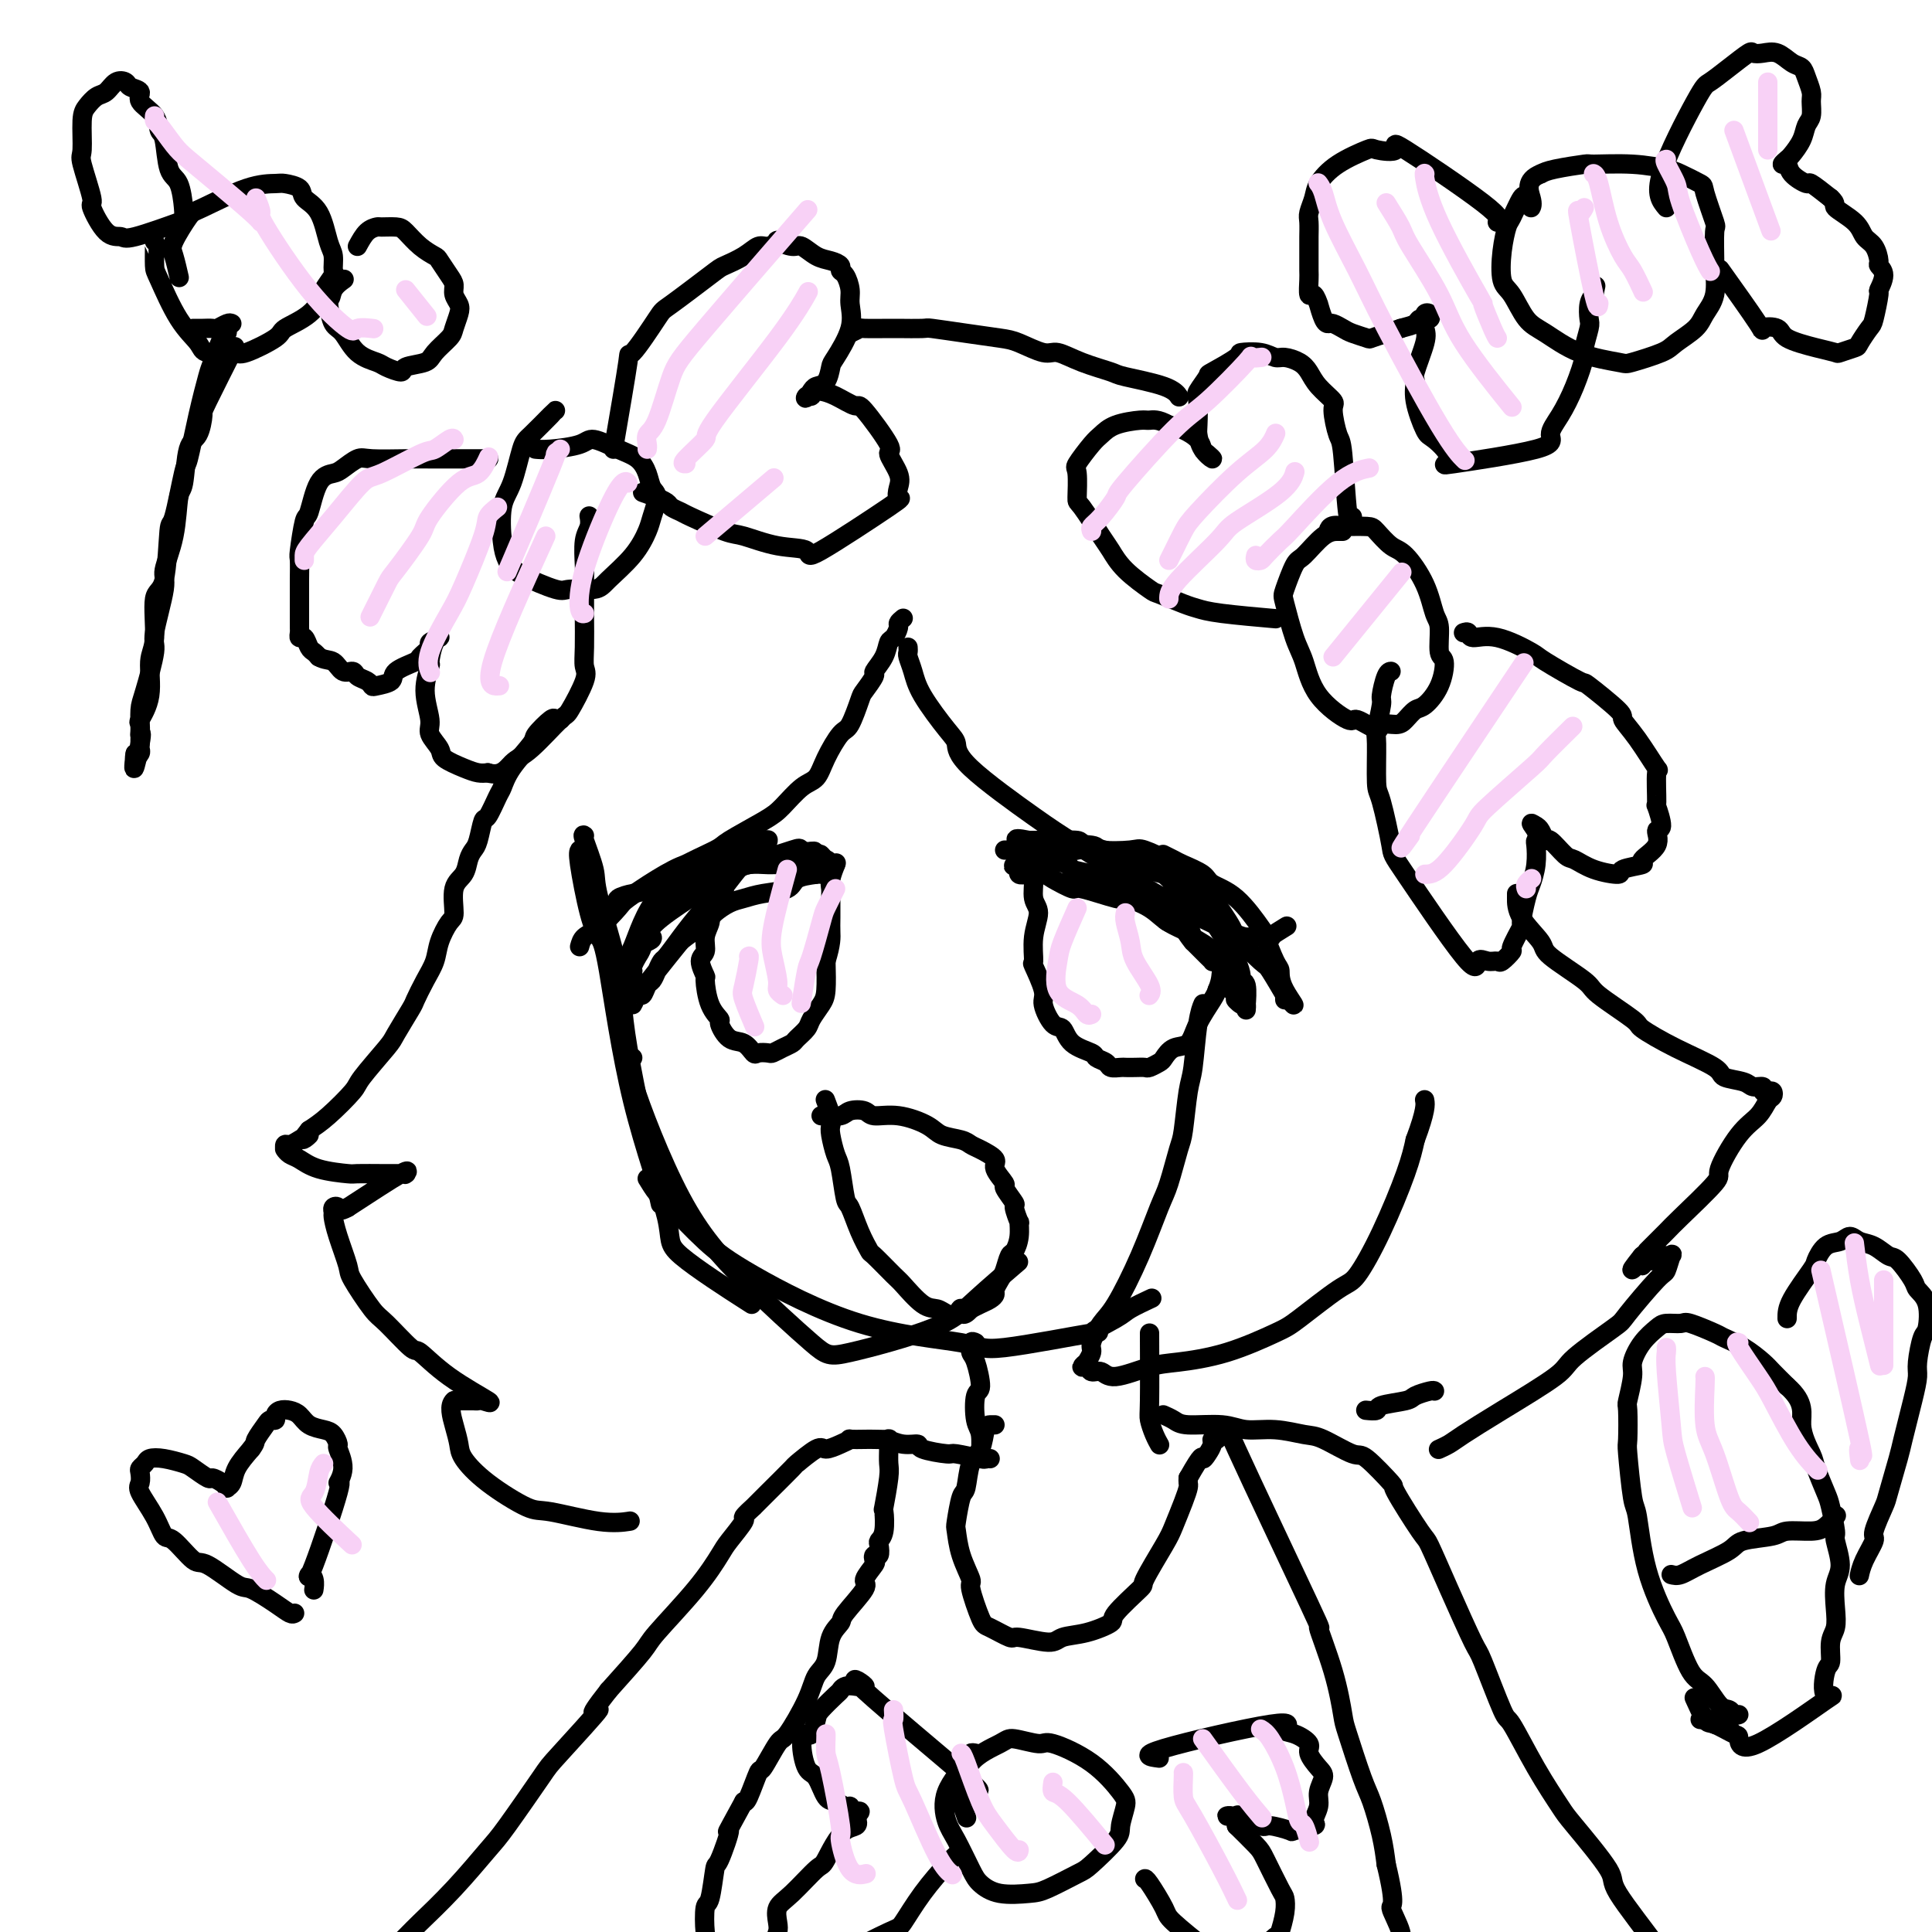 <svg viewBox='0 0 400 400' version='1.1' xmlns='http://www.w3.org/2000/svg' xmlns:xlink='http://www.w3.org/1999/xlink'><g fill='none' stroke='#000000' stroke-width='4' stroke-linecap='round' stroke-linejoin='round'><path d='M121,173c-0.228,-0.179 -0.456,-0.357 0,1c0.456,1.357 1.594,4.250 2,6c0.406,1.750 0.078,2.359 1,6c0.922,3.641 3.092,10.316 4,15c0.908,4.684 0.552,7.376 2,16c1.448,8.624 4.699,23.178 6,29c1.301,5.822 0.650,2.911 0,0'/><path d='M120,176c-0.175,0.276 -0.351,0.552 0,3c0.351,2.448 1.227,7.068 2,10c0.773,2.932 1.441,4.175 2,5c0.559,0.825 1.007,1.231 2,7c0.993,5.769 2.531,16.899 5,27c2.469,10.101 5.868,19.171 7,24c1.132,4.829 -0.003,5.415 3,8c3.003,2.585 10.144,7.167 13,9c2.856,1.833 1.428,0.916 0,0'/><path d='M131,219c-0.843,-0.188 -1.687,-0.376 0,5c1.687,5.376 5.903,16.316 10,24c4.097,7.684 8.075,12.114 13,17c4.925,4.886 10.795,10.229 14,13c3.205,2.771 3.743,2.969 8,2c4.257,-0.969 12.234,-3.105 17,-5c4.766,-1.895 6.322,-3.549 9,-6c2.678,-2.451 6.480,-5.700 8,-7c1.520,-1.300 0.760,-0.650 0,0'/><path d='M134,244c0.673,1.103 1.346,2.207 2,3c0.654,0.793 1.289,1.276 3,3c1.711,1.724 4.497,4.690 7,7c2.503,2.310 4.722,3.966 10,7c5.278,3.034 13.615,7.446 22,10c8.385,2.554 16.817,3.249 21,4c4.183,0.751 4.115,1.558 9,1c4.885,-0.558 14.721,-2.483 18,-3c3.279,-0.517 0.000,0.372 0,0c-0.000,-0.372 3.278,-2.007 5,-3c1.722,-0.993 1.887,-1.344 3,-2c1.113,-0.656 3.175,-1.616 4,-2c0.825,-0.384 0.412,-0.192 0,0'/><path d='M120,196c0.198,-0.731 0.396,-1.462 1,-2c0.604,-0.538 1.615,-0.885 3,-2c1.385,-1.115 3.143,-3.000 4,-4c0.857,-1.000 0.813,-1.116 2,-2c1.187,-0.884 3.606,-2.535 6,-4c2.394,-1.465 4.762,-2.745 6,-3c1.238,-0.255 1.345,0.516 3,0c1.655,-0.516 4.856,-2.319 6,-3c1.144,-0.681 0.230,-0.239 1,0c0.770,0.239 3.226,0.274 4,0c0.774,-0.274 -0.132,-0.858 0,-1c0.132,-0.142 1.302,0.157 2,0c0.698,-0.157 0.924,-0.769 1,-1c0.076,-0.231 0.002,-0.079 0,0c-0.002,0.079 0.067,0.086 0,0c-0.067,-0.086 -0.270,-0.266 -1,0c-0.730,0.266 -1.985,0.978 -4,2c-2.015,1.022 -4.788,2.355 -6,3c-1.212,0.645 -0.864,0.603 -2,1c-1.136,0.397 -3.757,1.233 -5,2c-1.243,0.767 -1.107,1.466 -2,3c-0.893,1.534 -2.814,3.903 -4,6c-1.186,2.097 -1.638,3.923 -2,5c-0.362,1.077 -0.636,1.405 -1,2c-0.364,0.595 -0.818,1.456 -1,2c-0.182,0.544 -0.091,0.772 0,1'/><path d='M131,201c-1.486,3.197 -0.200,1.690 0,1c0.200,-0.690 -0.687,-0.563 -1,0c-0.313,0.563 -0.051,1.563 0,1c0.051,-0.563 -0.109,-2.690 0,-4c0.109,-1.310 0.487,-1.803 1,-3c0.513,-1.197 1.161,-3.098 2,-5c0.839,-1.902 1.870,-3.805 3,-5c1.130,-1.195 2.359,-1.683 3,-2c0.641,-0.317 0.693,-0.463 2,-1c1.307,-0.537 3.868,-1.465 6,-2c2.132,-0.535 3.836,-0.678 5,-1c1.164,-0.322 1.786,-0.822 3,-1c1.214,-0.178 3.018,-0.034 4,0c0.982,0.034 1.143,-0.043 2,0c0.857,0.043 2.411,0.208 4,0c1.589,-0.208 3.213,-0.787 4,-1c0.787,-0.213 0.736,-0.060 1,0c0.264,0.060 0.844,0.026 1,0c0.156,-0.026 -0.112,-0.046 0,0c0.112,0.046 0.603,0.156 0,0c-0.603,-0.156 -2.302,-0.578 -4,-1'/><path d='M167,177c4.210,-1.440 -0.766,-0.541 -3,0c-2.234,0.541 -1.727,0.723 -3,1c-1.273,0.277 -4.325,0.650 -6,1c-1.675,0.350 -1.972,0.679 -3,2c-1.028,1.321 -2.786,3.634 -4,5c-1.214,1.366 -1.883,1.783 -3,3c-1.117,1.217 -2.680,3.233 -4,5c-1.320,1.767 -2.395,3.284 -3,4c-0.605,0.716 -0.740,0.631 -1,1c-0.260,0.369 -0.647,1.193 -1,2c-0.353,0.807 -0.673,1.598 -1,2c-0.327,0.402 -0.662,0.416 -1,1c-0.338,0.584 -0.678,1.740 -1,2c-0.322,0.260 -0.625,-0.375 -1,0c-0.375,0.375 -0.822,1.761 -1,2c-0.178,0.239 -0.086,-0.669 0,-1c0.086,-0.331 0.166,-0.084 1,-1c0.834,-0.916 2.421,-2.993 4,-5c1.579,-2.007 3.150,-3.942 4,-5c0.850,-1.058 0.979,-1.239 2,-2c1.021,-0.761 2.935,-2.102 4,-3c1.065,-0.898 1.280,-1.353 2,-2c0.720,-0.647 1.945,-1.487 3,-2c1.055,-0.513 1.940,-0.701 3,-1c1.060,-0.299 2.294,-0.709 4,-1c1.706,-0.291 3.882,-0.463 5,-1c1.118,-0.537 1.176,-1.439 2,-2c0.824,-0.561 2.412,-0.780 4,-1'/><path d='M169,181c3.426,-1.172 1.491,-0.102 1,0c-0.491,0.102 0.464,-0.765 1,-1c0.536,-0.235 0.654,0.162 1,0c0.346,-0.162 0.918,-0.884 1,-1c0.082,-0.116 -0.328,0.373 -1,0c-0.672,-0.373 -1.605,-1.607 -2,-2c-0.395,-0.393 -0.250,0.056 -1,0c-0.750,-0.056 -2.393,-0.618 -3,-1c-0.607,-0.382 -0.179,-0.583 -2,0c-1.821,0.583 -5.893,1.950 -7,2c-1.107,0.050 0.750,-1.216 -3,1c-3.750,2.216 -13.108,7.914 -17,11c-3.892,3.086 -2.317,3.562 -2,4c0.317,0.438 -0.624,0.840 -1,1c-0.376,0.160 -0.188,0.080 0,0'/><path d='M208,176c0.330,0.004 0.660,0.009 1,0c0.340,-0.009 0.690,-0.031 1,0c0.310,0.031 0.582,0.117 1,0c0.418,-0.117 0.984,-0.435 2,0c1.016,0.435 2.482,1.622 3,2c0.518,0.378 0.087,-0.054 1,0c0.913,0.054 3.169,0.592 4,1c0.831,0.408 0.237,0.685 1,1c0.763,0.315 2.882,0.669 4,1c1.118,0.331 1.234,0.641 2,1c0.766,0.359 2.181,0.767 3,1c0.819,0.233 1.043,0.290 2,1c0.957,0.710 2.647,2.073 4,3c1.353,0.927 2.368,1.418 3,2c0.632,0.582 0.881,1.255 2,2c1.119,0.745 3.109,1.561 4,2c0.891,0.439 0.683,0.499 1,1c0.317,0.501 1.157,1.441 2,2c0.843,0.559 1.688,0.736 2,1c0.312,0.264 0.091,0.614 0,1c-0.091,0.386 -0.052,0.808 0,1c0.052,0.192 0.117,0.155 0,0c-0.117,-0.155 -0.416,-0.426 -1,-1c-0.584,-0.574 -1.453,-1.450 -2,-2c-0.547,-0.550 -0.774,-0.775 -1,-1'/><path d='M247,195c-1.220,-1.409 -2.271,-3.433 -3,-4c-0.729,-0.567 -1.135,0.323 -2,0c-0.865,-0.323 -2.190,-1.861 -4,-3c-1.810,-1.139 -4.107,-1.881 -5,-2c-0.893,-0.119 -0.384,0.385 -2,0c-1.616,-0.385 -5.356,-1.659 -7,-2c-1.644,-0.341 -1.190,0.249 -2,0c-0.810,-0.249 -2.882,-1.339 -4,-2c-1.118,-0.661 -1.281,-0.894 -2,-1c-0.719,-0.106 -1.993,-0.086 -3,0c-1.007,0.086 -1.745,0.236 -2,0c-0.255,-0.236 -0.026,-0.859 0,-1c0.026,-0.141 -0.153,0.201 0,0c0.153,-0.201 0.636,-0.945 0,-1c-0.636,-0.055 -2.390,0.580 0,0c2.390,-0.580 8.925,-2.373 12,-3c3.075,-0.627 2.690,-0.087 3,0c0.310,0.087 1.315,-0.278 2,0c0.685,0.278 1.050,1.198 2,2c0.950,0.802 2.486,1.485 4,3c1.514,1.515 3.005,3.862 4,5c0.995,1.138 1.494,1.067 3,2c1.506,0.933 4.019,2.870 5,4c0.981,1.130 0.429,1.452 1,2c0.571,0.548 2.263,1.321 3,2c0.737,0.679 0.517,1.265 1,2c0.483,0.735 1.668,1.621 2,2c0.332,0.379 -0.191,0.251 0,1c0.191,0.749 1.095,2.374 2,4'/><path d='M255,205c4.050,4.565 1.674,2.477 1,2c-0.674,-0.477 0.355,0.658 1,1c0.645,0.342 0.905,-0.109 1,0c0.095,0.109 0.025,0.779 0,1c-0.025,0.221 -0.006,-0.008 0,0c0.006,0.008 -0.003,0.252 0,0c0.003,-0.252 0.017,-1.001 0,-1c-0.017,0.001 -0.064,0.753 0,0c0.064,-0.753 0.238,-3.011 0,-4c-0.238,-0.989 -0.887,-0.710 -1,-1c-0.113,-0.290 0.312,-1.148 -1,-4c-1.312,-2.852 -4.359,-7.698 -6,-10c-1.641,-2.302 -1.876,-2.058 -3,-3c-1.124,-0.942 -3.136,-3.068 -4,-4c-0.864,-0.932 -0.581,-0.670 -2,-1c-1.419,-0.330 -4.540,-1.251 -6,-2c-1.460,-0.749 -1.260,-1.325 -3,-2c-1.740,-0.675 -5.422,-1.449 -7,-2c-1.578,-0.551 -1.053,-0.880 -2,-1c-0.947,-0.120 -3.367,-0.032 -5,0c-1.633,0.032 -2.478,0.009 -3,0c-0.522,-0.009 -0.721,-0.002 -1,0c-0.279,0.002 -0.640,0.001 -1,0'/><path d='M213,174c-4.817,-1.015 -1.858,0.446 0,1c1.858,0.554 2.616,0.199 5,0c2.384,-0.199 6.394,-0.242 8,0c1.606,0.242 0.808,0.768 2,1c1.192,0.232 4.375,0.169 6,0c1.625,-0.169 1.690,-0.444 3,0c1.310,0.444 3.863,1.606 6,3c2.137,1.394 3.858,3.019 5,4c1.142,0.981 1.704,1.319 3,3c1.296,1.681 3.325,4.704 4,6c0.675,1.296 -0.005,0.866 1,2c1.005,1.134 3.695,3.834 5,5c1.305,1.166 1.225,0.799 2,2c0.775,1.201 2.404,3.969 3,5c0.596,1.031 0.160,0.326 0,0c-0.160,-0.326 -0.043,-0.273 0,0c0.043,0.273 0.012,0.766 0,1c-0.012,0.234 -0.003,0.210 0,0c0.003,-0.210 0.002,-0.605 0,-1'/><path d='M266,206c3.611,4.182 1.139,1.136 0,-1c-1.139,-2.136 -0.946,-3.363 -1,-4c-0.054,-0.637 -0.354,-0.684 -1,-2c-0.646,-1.316 -1.637,-3.899 -2,-5c-0.363,-1.101 -0.097,-0.718 -1,-2c-0.903,-1.282 -2.976,-4.227 -5,-6c-2.024,-1.773 -4.000,-2.374 -5,-3c-1.000,-0.626 -1.025,-1.278 -2,-2c-0.975,-0.722 -2.901,-1.513 -4,-2c-1.099,-0.487 -1.373,-0.670 -2,-1c-0.627,-0.330 -1.608,-0.809 -2,-1c-0.392,-0.191 -0.196,-0.096 0,0'/><path d='M241,181c0.935,0.851 1.869,1.702 2,2c0.131,0.298 -0.542,0.042 0,1c0.542,0.958 2.298,3.131 3,4c0.702,0.869 0.351,0.435 0,0'/><path d='M150,184c-0.444,0.327 -0.888,0.653 -1,1c-0.112,0.347 0.110,0.714 0,1c-0.110,0.286 -0.550,0.489 -1,1c-0.450,0.511 -0.910,1.329 -1,2c-0.090,0.671 0.190,1.197 0,2c-0.190,0.803 -0.850,1.885 -1,3c-0.150,1.115 0.210,2.262 0,3c-0.210,0.738 -0.991,1.067 -1,2c-0.009,0.933 0.753,2.472 1,3c0.247,0.528 -0.020,0.047 0,1c0.020,0.953 0.326,3.339 1,5c0.674,1.661 1.715,2.596 2,3c0.285,0.404 -0.184,0.276 0,1c0.184,0.724 1.023,2.299 2,3c0.977,0.701 2.092,0.528 3,1c0.908,0.472 1.608,1.588 2,2c0.392,0.412 0.476,0.121 1,0c0.524,-0.121 1.487,-0.073 2,0c0.513,0.073 0.575,0.171 1,0c0.425,-0.171 1.212,-0.611 2,-1c0.788,-0.389 1.577,-0.727 2,-1c0.423,-0.273 0.481,-0.483 1,-1c0.519,-0.517 1.498,-1.343 2,-2c0.502,-0.657 0.526,-1.145 1,-2c0.474,-0.855 1.397,-2.076 2,-3c0.603,-0.924 0.887,-1.550 1,-3c0.113,-1.450 0.057,-3.725 0,-6'/><path d='M171,199c1.154,-3.710 1.040,-4.985 1,-6c-0.040,-1.015 -0.007,-1.772 0,-3c0.007,-1.228 -0.012,-2.929 0,-4c0.012,-1.071 0.055,-1.514 0,-2c-0.055,-0.486 -0.207,-1.015 0,-2c0.207,-0.985 0.773,-2.424 1,-3c0.227,-0.576 0.113,-0.288 0,0'/><path d='M212,176c0.021,-0.175 0.043,-0.349 0,0c-0.043,0.349 -0.150,1.222 0,2c0.150,0.778 0.558,1.462 1,2c0.442,0.538 0.918,0.930 1,2c0.082,1.070 -0.229,2.818 0,4c0.229,1.182 0.997,1.798 1,3c0.003,1.202 -0.761,2.991 -1,5c-0.239,2.009 0.047,4.238 0,5c-0.047,0.762 -0.426,0.058 0,1c0.426,0.942 1.659,3.530 2,5c0.341,1.470 -0.209,1.823 0,3c0.209,1.177 1.179,3.180 2,4c0.821,0.820 1.495,0.457 2,1c0.505,0.543 0.841,1.992 2,3c1.159,1.008 3.141,1.577 4,2c0.859,0.423 0.597,0.702 1,1c0.403,0.298 1.473,0.616 2,1c0.527,0.384 0.512,0.835 1,1c0.488,0.165 1.477,0.045 2,0c0.523,-0.045 0.578,-0.015 1,0c0.422,0.015 1.212,0.016 2,0c0.788,-0.016 1.575,-0.050 2,0c0.425,0.050 0.488,0.184 1,0c0.512,-0.184 1.473,-0.687 2,-1c0.527,-0.313 0.621,-0.437 1,-1c0.379,-0.563 1.044,-1.565 2,-2c0.956,-0.435 2.205,-0.302 3,-1c0.795,-0.698 1.137,-2.226 2,-4c0.863,-1.774 2.247,-3.792 3,-5c0.753,-1.208 0.877,-1.604 1,-2'/><path d='M252,205c1.050,-2.515 0.674,-3.301 1,-4c0.326,-0.699 1.356,-1.311 2,-2c0.644,-0.689 0.904,-1.455 1,-2c0.096,-0.545 0.027,-0.870 0,-1c-0.027,-0.130 -0.014,-0.065 0,0'/><path d='M170,231c0.503,0.007 1.007,0.015 1,0c-0.007,-0.015 -0.523,-0.052 0,0c0.523,0.052 2.087,0.195 3,0c0.913,-0.195 1.176,-0.726 2,-1c0.824,-0.274 2.211,-0.291 3,0c0.789,0.291 0.981,0.890 2,1c1.019,0.110 2.864,-0.269 5,0c2.136,0.269 4.563,1.184 6,2c1.437,0.816 1.886,1.531 3,2c1.114,0.469 2.895,0.690 4,1c1.105,0.310 1.534,0.707 2,1c0.466,0.293 0.970,0.482 2,1c1.030,0.518 2.585,1.365 3,2c0.415,0.635 -0.310,1.057 0,2c0.310,0.943 1.656,2.408 2,3c0.344,0.592 -0.314,0.310 0,1c0.314,0.690 1.602,2.351 2,3c0.398,0.649 -0.092,0.286 0,1c0.092,0.714 0.768,2.504 1,3c0.232,0.496 0.021,-0.302 0,0c-0.021,0.302 0.149,1.705 0,3c-0.149,1.295 -0.618,2.483 -1,3c-0.382,0.517 -0.676,0.362 -1,1c-0.324,0.638 -0.677,2.069 -1,3c-0.323,0.931 -0.614,1.363 -1,2c-0.386,0.637 -0.866,1.480 -1,2c-0.134,0.520 0.077,0.717 0,1c-0.077,0.283 -0.444,0.653 -1,1c-0.556,0.347 -1.302,0.671 -2,1c-0.698,0.329 -1.349,0.665 -2,1'/><path d='M201,271c-1.965,2.264 -1.879,0.425 -2,0c-0.121,-0.425 -0.449,0.566 -1,1c-0.551,0.434 -1.324,0.313 -2,0c-0.676,-0.313 -1.253,-0.817 -2,-1c-0.747,-0.183 -1.663,-0.046 -3,-1c-1.337,-0.954 -3.096,-2.998 -4,-4c-0.904,-1.002 -0.953,-0.963 -2,-2c-1.047,-1.037 -3.093,-3.152 -4,-4c-0.907,-0.848 -0.677,-0.430 -1,-1c-0.323,-0.570 -1.200,-2.129 -2,-4c-0.800,-1.871 -1.525,-4.056 -2,-5c-0.475,-0.944 -0.702,-0.648 -1,-2c-0.298,-1.352 -0.667,-4.353 -1,-6c-0.333,-1.647 -0.629,-1.941 -1,-3c-0.371,-1.059 -0.818,-2.883 -1,-4c-0.182,-1.117 -0.100,-1.526 0,-2c0.100,-0.474 0.219,-1.012 0,-2c-0.219,-0.988 -0.777,-2.425 -1,-3c-0.223,-0.575 -0.112,-0.287 0,0'/><path d='M187,128c-0.446,0.367 -0.892,0.734 -1,1c-0.108,0.266 0.121,0.433 0,1c-0.121,0.567 -0.591,1.536 -1,2c-0.409,0.464 -0.758,0.422 -1,1c-0.242,0.578 -0.379,1.776 -1,3c-0.621,1.224 -1.728,2.476 -2,3c-0.272,0.524 0.290,0.322 0,1c-0.290,0.678 -1.432,2.235 -2,3c-0.568,0.765 -0.560,0.737 -1,2c-0.440,1.263 -1.327,3.817 -2,5c-0.673,1.183 -1.132,0.995 -2,2c-0.868,1.005 -2.146,3.201 -3,5c-0.854,1.799 -1.283,3.200 -2,4c-0.717,0.800 -1.720,1.000 -3,2c-1.280,1.000 -2.837,2.801 -4,4c-1.163,1.199 -1.932,1.796 -4,3c-2.068,1.204 -5.434,3.015 -7,4c-1.566,0.985 -1.331,1.142 -3,2c-1.669,0.858 -5.242,2.416 -8,4c-2.758,1.584 -4.700,3.195 -6,4c-1.300,0.805 -1.957,0.803 -3,1c-1.043,0.197 -2.473,0.591 -3,1c-0.527,0.409 -0.151,0.831 0,1c0.151,0.169 0.075,0.084 0,0'/><path d='M188,134c0.024,0.374 0.048,0.747 0,1c-0.048,0.253 -0.167,0.384 0,1c0.167,0.616 0.619,1.716 1,3c0.381,1.284 0.692,2.753 2,5c1.308,2.247 3.612,5.273 5,7c1.388,1.727 1.859,2.154 2,3c0.141,0.846 -0.046,2.111 3,5c3.046,2.889 9.327,7.401 13,10c3.673,2.599 4.737,3.284 9,6c4.263,2.716 11.724,7.462 18,11c6.276,3.538 11.367,5.869 14,7c2.633,1.131 2.808,1.063 4,1c1.192,-0.063 3.402,-0.120 4,0c0.598,0.120 -0.416,0.417 0,0c0.416,-0.417 2.262,-1.548 3,-2c0.738,-0.452 0.369,-0.226 0,0'/><path d='M115,85c-0.018,0.011 -0.037,0.022 -1,1c-0.963,0.978 -2.872,2.922 -4,4c-1.128,1.078 -1.477,1.289 -2,3c-0.523,1.711 -1.221,4.922 -2,7c-0.779,2.078 -1.638,3.023 -2,5c-0.362,1.977 -0.227,4.985 0,7c0.227,2.015 0.547,3.038 1,4c0.453,0.962 1.039,1.862 3,3c1.961,1.138 5.298,2.515 7,3c1.702,0.485 1.769,0.078 3,0c1.231,-0.078 3.625,0.171 5,0c1.375,-0.171 1.732,-0.763 3,-2c1.268,-1.237 3.447,-3.117 5,-5c1.553,-1.883 2.480,-3.767 3,-5c0.520,-1.233 0.632,-1.815 1,-3c0.368,-1.185 0.992,-2.974 1,-4c0.008,-1.026 -0.600,-1.288 -1,-2c-0.400,-0.712 -0.593,-1.873 -1,-3c-0.407,-1.127 -1.029,-2.221 -2,-3c-0.971,-0.779 -2.292,-1.242 -4,-2c-1.708,-0.758 -3.803,-1.811 -5,-2c-1.197,-0.189 -1.496,0.485 -3,1c-1.504,0.515 -4.213,0.869 -6,1c-1.787,0.131 -2.654,0.037 -3,0c-0.346,-0.037 -0.173,-0.019 0,0'/><path d='M101,95c0.175,-0.000 0.350,-0.000 0,0c-0.350,0.000 -1.224,0.001 -3,0c-1.776,-0.001 -4.452,-0.002 -6,0c-1.548,0.002 -1.966,0.007 -3,0c-1.034,-0.007 -2.685,-0.027 -5,0c-2.315,0.027 -5.295,0.100 -7,0c-1.705,-0.100 -2.134,-0.372 -3,0c-0.866,0.372 -2.168,1.390 -3,2c-0.832,0.610 -1.193,0.812 -2,1c-0.807,0.188 -2.058,0.362 -3,2c-0.942,1.638 -1.573,4.739 -2,6c-0.427,1.261 -0.650,0.684 -1,2c-0.350,1.316 -0.826,4.527 -1,6c-0.174,1.473 -0.047,1.207 0,2c0.047,0.793 0.013,2.645 0,4c-0.013,1.355 -0.003,2.213 0,3c0.003,0.787 0.001,1.502 0,2c-0.001,0.498 -0.000,0.777 0,1c0.000,0.223 0.000,0.388 0,1c-0.000,0.612 -0.001,1.671 0,2c0.001,0.329 0.003,-0.071 0,0c-0.003,0.071 -0.012,0.614 0,1c0.012,0.386 0.045,0.614 0,1c-0.045,0.386 -0.167,0.929 0,1c0.167,0.071 0.622,-0.332 1,0c0.378,0.332 0.679,1.397 1,2c0.321,0.603 0.663,0.744 1,1c0.337,0.256 0.668,0.628 1,1'/><path d='M66,136c1.207,0.720 2.225,0.522 3,1c0.775,0.478 1.307,1.634 2,2c0.693,0.366 1.545,-0.059 2,0c0.455,0.059 0.511,0.602 1,1c0.489,0.398 1.409,0.651 2,1c0.591,0.349 0.853,0.794 1,1c0.147,0.206 0.181,0.172 1,0c0.819,-0.172 2.424,-0.484 3,-1c0.576,-0.516 0.124,-1.237 1,-2c0.876,-0.763 3.080,-1.567 4,-2c0.920,-0.433 0.555,-0.494 1,-1c0.445,-0.506 1.698,-1.455 2,-2c0.302,-0.545 -0.349,-0.686 0,-1c0.349,-0.314 1.696,-0.803 2,-1c0.304,-0.197 -0.436,-0.103 -1,1c-0.564,1.103 -0.952,3.215 -1,4c-0.048,0.785 0.243,0.245 0,1c-0.243,0.755 -1.021,2.807 -1,5c0.021,2.193 0.841,4.528 1,6c0.159,1.472 -0.344,2.083 0,3c0.344,0.917 1.534,2.141 2,3c0.466,0.859 0.207,1.354 1,2c0.793,0.646 2.636,1.443 4,2c1.364,0.557 2.247,0.873 3,1c0.753,0.127 1.377,0.063 2,0'/><path d='M101,160c2.838,0.872 3.935,-0.950 5,-2c1.065,-1.050 2.100,-1.330 4,-3c1.900,-1.670 4.667,-4.730 6,-6c1.333,-1.270 1.233,-0.750 2,-2c0.767,-1.250 2.402,-4.271 3,-6c0.598,-1.729 0.160,-2.165 0,-3c-0.160,-0.835 -0.043,-2.069 0,-4c0.043,-1.931 0.010,-4.558 0,-6c-0.010,-1.442 0.001,-1.698 0,-3c-0.001,-1.302 -0.014,-3.649 0,-5c0.014,-1.351 0.056,-1.707 0,-3c-0.056,-1.293 -0.211,-3.522 0,-5c0.211,-1.478 0.788,-2.206 1,-3c0.212,-0.794 0.061,-1.656 0,-2c-0.061,-0.344 -0.030,-0.172 0,0'/><path d='M127,93c1.298,-7.581 2.596,-15.163 3,-18c0.404,-2.837 -0.088,-0.931 1,-2c1.088,-1.069 3.754,-5.115 5,-7c1.246,-1.885 1.072,-1.609 3,-3c1.928,-1.391 5.958,-4.449 8,-6c2.042,-1.551 2.097,-1.596 3,-2c0.903,-0.404 2.656,-1.167 4,-2c1.344,-0.833 2.279,-1.736 3,-2c0.721,-0.264 1.228,0.109 2,0c0.772,-0.109 1.809,-0.702 2,-1c0.191,-0.298 -0.465,-0.301 0,0c0.465,0.301 2.052,0.907 3,1c0.948,0.093 1.259,-0.325 2,0c0.741,0.325 1.914,1.395 3,2c1.086,0.605 2.085,0.746 3,1c0.915,0.254 1.747,0.622 2,1c0.253,0.378 -0.073,0.766 0,1c0.073,0.234 0.545,0.315 1,1c0.455,0.685 0.893,1.974 1,3c0.107,1.026 -0.117,1.788 0,3c0.117,1.212 0.575,2.874 0,5c-0.575,2.126 -2.182,4.716 -3,6c-0.818,1.284 -0.848,1.262 -1,2c-0.152,0.738 -0.425,2.237 -1,3c-0.575,0.763 -1.450,0.789 -2,1c-0.550,0.211 -0.775,0.605 -1,1'/><path d='M168,81c-1.529,2.221 -1.350,1.274 -1,1c0.350,-0.274 0.872,0.124 1,0c0.128,-0.124 -0.137,-0.771 0,-1c0.137,-0.229 0.676,-0.040 1,0c0.324,0.040 0.432,-0.069 1,0c0.568,0.069 1.597,0.316 3,1c1.403,0.684 3.182,1.803 4,2c0.818,0.197 0.675,-0.530 2,1c1.325,1.530 4.119,5.318 5,7c0.881,1.682 -0.150,1.258 0,2c0.150,0.742 1.482,2.649 2,4c0.518,1.351 0.224,2.145 0,3c-0.224,0.855 -0.377,1.772 0,2c0.377,0.228 1.286,-0.233 -2,2c-3.286,2.233 -10.766,7.162 -14,9c-3.234,1.838 -2.222,0.587 -3,0c-0.778,-0.587 -3.345,-0.510 -6,-1c-2.655,-0.490 -5.398,-1.546 -7,-2c-1.602,-0.454 -2.063,-0.307 -4,-1c-1.937,-0.693 -5.349,-2.228 -7,-3c-1.651,-0.772 -1.539,-0.781 -2,-1c-0.461,-0.219 -1.495,-0.646 -2,-1c-0.505,-0.354 -0.482,-0.634 -1,-1c-0.518,-0.366 -1.577,-0.819 -2,-1c-0.423,-0.181 -0.212,-0.091 0,0'/><path d='M136,103c-5.167,-1.833 -2.583,-0.917 0,0'/><path d='M278,110c-0.192,0.002 -0.384,0.004 -1,0c-0.616,-0.004 -1.655,-0.014 -3,1c-1.345,1.014 -2.995,3.051 -4,4c-1.005,0.949 -1.363,0.810 -2,2c-0.637,1.190 -1.552,3.709 -2,5c-0.448,1.291 -0.428,1.353 0,3c0.428,1.647 1.263,4.880 2,7c0.737,2.120 1.375,3.127 2,5c0.625,1.873 1.237,4.614 3,7c1.763,2.386 4.678,4.419 6,5c1.322,0.581 1.050,-0.291 2,0c0.950,0.291 3.122,1.745 4,2c0.878,0.255 0.461,-0.689 1,-1c0.539,-0.311 2.035,0.012 3,0c0.965,-0.012 1.398,-0.357 2,-1c0.602,-0.643 1.373,-1.583 2,-2c0.627,-0.417 1.111,-0.311 2,-1c0.889,-0.689 2.183,-2.174 3,-4c0.817,-1.826 1.157,-3.995 1,-5c-0.157,-1.005 -0.811,-0.847 -1,-2c-0.189,-1.153 0.088,-3.616 0,-5c-0.088,-1.384 -0.542,-1.687 -1,-3c-0.458,-1.313 -0.921,-3.634 -2,-6c-1.079,-2.366 -2.772,-4.778 -4,-6c-1.228,-1.222 -1.989,-1.255 -3,-2c-1.011,-0.745 -2.272,-2.200 -3,-3c-0.728,-0.800 -0.922,-0.943 -2,-1c-1.078,-0.057 -3.039,-0.029 -5,0'/><path d='M278,109c-2.689,-0.711 -2.911,0.511 -3,1c-0.089,0.489 -0.044,0.244 0,0'/><path d='M280,107c-0.330,0.853 -0.660,1.705 -1,-1c-0.340,-2.705 -0.689,-8.968 -1,-12c-0.311,-3.032 -0.583,-2.832 -1,-4c-0.417,-1.168 -0.978,-3.703 -1,-5c-0.022,-1.297 0.496,-1.357 0,-2c-0.496,-0.643 -2.005,-1.870 -3,-3c-0.995,-1.130 -1.475,-2.163 -2,-3c-0.525,-0.837 -1.095,-1.478 -2,-2c-0.905,-0.522 -2.147,-0.924 -3,-1c-0.853,-0.076 -1.319,0.173 -2,0c-0.681,-0.173 -1.578,-0.767 -3,-1c-1.422,-0.233 -3.369,-0.104 -4,0c-0.631,0.104 0.055,0.185 -1,1c-1.055,0.815 -3.852,2.365 -5,3c-1.148,0.635 -0.648,0.353 -1,1c-0.352,0.647 -1.557,2.221 -2,3c-0.443,0.779 -0.124,0.763 0,2c0.124,1.237 0.055,3.726 0,5c-0.055,1.274 -0.095,1.334 0,2c0.095,0.666 0.325,1.938 1,3c0.675,1.062 1.794,1.914 2,2c0.206,0.086 -0.500,-0.593 -1,-1c-0.500,-0.407 -0.794,-0.542 -1,-1c-0.206,-0.458 -0.325,-1.239 -1,-2c-0.675,-0.761 -1.907,-1.503 -3,-2c-1.093,-0.497 -2.046,-0.748 -3,-1'/><path d='M242,88c-2.247,-1.301 -3.363,-1.052 -4,-1c-0.637,0.052 -0.795,-0.091 -2,0c-1.205,0.091 -3.458,0.415 -5,1c-1.542,0.585 -2.375,1.429 -3,2c-0.625,0.571 -1.043,0.869 -2,2c-0.957,1.131 -2.453,3.094 -3,4c-0.547,0.906 -0.145,0.755 0,2c0.145,1.245 0.031,3.886 0,5c-0.031,1.114 0.020,0.702 1,2c0.980,1.298 2.889,4.308 4,6c1.111,1.692 1.424,2.068 2,3c0.576,0.932 1.413,2.421 3,4c1.587,1.579 3.923,3.249 5,4c1.077,0.751 0.896,0.583 2,1c1.104,0.417 3.492,1.418 5,2c1.508,0.582 2.136,0.744 3,1c0.864,0.256 1.963,0.608 5,1c3.037,0.392 8.010,0.826 10,1c1.990,0.174 0.995,0.087 0,0'/><path d='M303,131c0.407,-0.136 0.813,-0.271 1,0c0.187,0.271 0.153,0.950 1,1c0.847,0.050 2.575,-0.527 5,0c2.425,0.527 5.548,2.159 7,3c1.452,0.841 1.235,0.892 3,2c1.765,1.108 5.514,3.272 7,4c1.486,0.728 0.711,0.018 2,1c1.289,0.982 4.643,3.654 6,5c1.357,1.346 0.718,1.364 1,2c0.282,0.636 1.486,1.890 3,4c1.514,2.110 3.339,5.078 4,6c0.661,0.922 0.158,-0.200 0,1c-0.158,1.200 0.028,4.722 0,6c-0.028,1.278 -0.268,0.311 0,1c0.268,0.689 1.046,3.035 1,4c-0.046,0.965 -0.917,0.548 -1,1c-0.083,0.452 0.623,1.771 0,3c-0.623,1.229 -2.574,2.366 -3,3c-0.426,0.634 0.675,0.765 0,1c-0.675,0.235 -3.124,0.574 -4,1c-0.876,0.426 -0.179,0.940 -1,1c-0.821,0.060 -3.162,-0.332 -5,-1c-1.838,-0.668 -3.175,-1.611 -4,-2c-0.825,-0.389 -1.138,-0.223 -2,-1c-0.862,-0.777 -2.272,-2.497 -3,-3c-0.728,-0.503 -0.773,0.211 -1,0c-0.227,-0.211 -0.636,-1.346 -1,-2c-0.364,-0.654 -0.682,-0.827 -1,-1'/><path d='M318,171c-1.857,-1.284 -0.501,0.005 0,1c0.501,0.995 0.146,1.695 0,2c-0.146,0.305 -0.082,0.216 0,1c0.082,0.784 0.182,2.441 0,4c-0.182,1.559 -0.645,3.021 -1,4c-0.355,0.979 -0.601,1.476 -1,3c-0.399,1.524 -0.951,4.076 -1,5c-0.049,0.924 0.405,0.219 0,1c-0.405,0.781 -1.669,3.047 -2,4c-0.331,0.953 0.272,0.592 0,1c-0.272,0.408 -1.418,1.586 -2,2c-0.582,0.414 -0.601,0.065 -1,0c-0.399,-0.065 -1.177,0.155 -2,0c-0.823,-0.155 -1.691,-0.686 -2,0c-0.309,0.686 -0.058,2.590 -3,-1c-2.942,-3.590 -9.075,-12.675 -12,-17c-2.925,-4.325 -2.641,-3.890 -3,-6c-0.359,-2.110 -1.360,-6.765 -2,-9c-0.640,-2.235 -0.918,-2.049 -1,-4c-0.082,-1.951 0.033,-6.039 0,-8c-0.033,-1.961 -0.215,-1.793 0,-3c0.215,-1.207 0.828,-3.787 1,-5c0.172,-1.213 -0.098,-1.057 0,-2c0.098,-0.943 0.565,-2.985 1,-4c0.435,-1.015 0.839,-1.004 1,-1c0.161,0.004 0.081,0.002 0,0'/><path d='M116,149c0.107,-0.022 0.214,-0.045 0,0c-0.214,0.045 -0.750,0.157 -1,0c-0.250,-0.157 -0.214,-0.582 -1,0c-0.786,0.582 -2.395,2.170 -3,3c-0.605,0.830 -0.207,0.903 -1,2c-0.793,1.097 -2.776,3.219 -4,5c-1.224,1.781 -1.690,3.223 -2,4c-0.310,0.777 -0.464,0.890 -1,2c-0.536,1.110 -1.453,3.216 -2,4c-0.547,0.784 -0.723,0.244 -1,1c-0.277,0.756 -0.656,2.808 -1,4c-0.344,1.192 -0.652,1.524 -1,2c-0.348,0.476 -0.736,1.095 -1,2c-0.264,0.905 -0.403,2.097 -1,3c-0.597,0.903 -1.651,1.518 -2,3c-0.349,1.482 0.006,3.830 0,5c-0.006,1.170 -0.373,1.161 -1,2c-0.627,0.839 -1.514,2.525 -2,4c-0.486,1.475 -0.572,2.738 -1,4c-0.428,1.262 -1.200,2.522 -2,4c-0.800,1.478 -1.630,3.173 -2,4c-0.370,0.827 -0.281,0.785 -1,2c-0.719,1.215 -2.247,3.687 -3,5c-0.753,1.313 -0.732,1.468 -2,3c-1.268,1.532 -3.824,4.442 -5,6c-1.176,1.558 -0.970,1.766 -2,3c-1.030,1.234 -3.294,3.496 -5,5c-1.706,1.504 -2.853,2.252 -4,3'/><path d='M64,234c-2.691,3.277 -0.420,1.470 0,1c0.420,-0.470 -1.012,0.396 -2,1c-0.988,0.604 -1.533,0.946 -2,1c-0.467,0.054 -0.855,-0.178 -1,0c-0.145,0.178 -0.048,0.768 0,1c0.048,0.232 0.046,0.107 0,0c-0.046,-0.107 -0.138,-0.197 0,0c0.138,0.197 0.505,0.680 1,1c0.495,0.320 1.118,0.478 2,1c0.882,0.522 2.024,1.408 4,2c1.976,0.592 4.785,0.891 6,1c1.215,0.109 0.836,0.029 2,0c1.164,-0.029 3.871,-0.008 5,0c1.129,0.008 0.681,0.002 1,0c0.319,-0.002 1.405,0.001 2,0c0.595,-0.001 0.700,-0.005 1,0c0.300,0.005 0.796,0.021 1,0c0.204,-0.021 0.117,-0.078 0,0c-0.117,0.078 -0.262,0.290 0,0c0.262,-0.290 0.932,-1.083 -1,0c-1.932,1.083 -6.466,4.041 -11,7'/><path d='M72,250c-1.939,1.098 -1.786,0.342 -2,0c-0.214,-0.342 -0.796,-0.270 -1,0c-0.204,0.270 -0.030,0.740 0,1c0.030,0.260 -0.084,0.311 0,1c0.084,0.689 0.365,2.015 1,4c0.635,1.985 1.624,4.628 2,6c0.376,1.372 0.139,1.474 1,3c0.861,1.526 2.819,4.475 4,6c1.181,1.525 1.583,1.625 3,3c1.417,1.375 3.847,4.025 5,5c1.153,0.975 1.028,0.275 2,1c0.972,0.725 3.042,2.874 6,5c2.958,2.126 6.804,4.230 8,5c1.196,0.770 -0.257,0.206 -1,0c-0.743,-0.206 -0.776,-0.055 -1,0c-0.224,0.055 -0.638,0.015 -1,0c-0.362,-0.015 -0.672,-0.004 -1,0c-0.328,0.004 -0.676,0.001 -1,0c-0.324,-0.001 -0.626,-0.000 -1,0c-0.374,0.000 -0.821,0.000 -1,0c-0.179,-0.000 -0.089,-0.000 0,0'/><path d='M94,290c-1.141,0.922 -0.492,3.228 0,5c0.492,1.772 0.828,3.009 1,4c0.172,0.991 0.179,1.737 1,3c0.821,1.263 2.455,3.042 5,5c2.545,1.958 6.000,4.094 8,5c2.000,0.906 2.547,0.583 5,1c2.453,0.417 6.814,1.574 10,2c3.186,0.426 5.196,0.122 6,0c0.804,-0.122 0.402,-0.061 0,0'/><path d='M176,69c0.878,-0.423 1.756,-0.845 2,-1c0.244,-0.155 -0.147,-0.042 1,0c1.147,0.042 3.830,0.014 5,0c1.170,-0.014 0.827,-0.015 2,0c1.173,0.015 3.862,0.044 5,0c1.138,-0.044 0.724,-0.162 2,0c1.276,0.162 4.241,0.602 7,1c2.759,0.398 5.313,0.753 7,1c1.687,0.247 2.508,0.385 4,1c1.492,0.615 3.654,1.708 5,2c1.346,0.292 1.876,-0.218 3,0c1.124,0.218 2.841,1.162 5,2c2.159,0.838 4.761,1.570 6,2c1.239,0.430 1.116,0.559 3,1c1.884,0.441 5.777,1.196 8,2c2.223,0.804 2.778,1.658 3,2c0.222,0.342 0.111,0.171 0,0'/><path d='M314,185c0.006,0.107 0.013,0.214 0,1c-0.013,0.786 -0.045,2.252 1,4c1.045,1.748 3.167,3.778 4,5c0.833,1.222 0.376,1.634 2,3c1.624,1.366 5.329,3.684 7,5c1.671,1.316 1.306,1.630 3,3c1.694,1.370 5.445,3.796 7,5c1.555,1.204 0.914,1.187 2,2c1.086,0.813 3.900,2.457 7,4c3.100,1.543 6.484,2.987 8,4c1.516,1.013 1.162,1.596 2,2c0.838,0.404 2.868,0.630 4,1c1.132,0.370 1.365,0.883 2,1c0.635,0.117 1.674,-0.161 2,0c0.326,0.161 -0.059,0.763 0,1c0.059,0.237 0.561,0.111 1,0c0.439,-0.111 0.814,-0.207 1,0c0.186,0.207 0.181,0.718 0,1c-0.181,0.282 -0.539,0.336 -1,1c-0.461,0.664 -1.023,1.940 -2,3c-0.977,1.060 -2.367,1.906 -4,4c-1.633,2.094 -3.509,5.437 -4,7c-0.491,1.563 0.404,1.347 -1,3c-1.404,1.653 -5.108,5.175 -7,7c-1.892,1.825 -1.971,1.953 -3,3c-1.029,1.047 -3.008,3.013 -4,4c-0.992,0.987 -0.996,0.993 -1,1'/><path d='M340,260c-4.164,5.253 -1.076,1.887 0,1c1.076,-0.887 0.138,0.705 0,1c-0.138,0.295 0.522,-0.706 1,-1c0.478,-0.294 0.773,0.118 1,0c0.227,-0.118 0.387,-0.767 1,-1c0.613,-0.233 1.677,-0.051 2,0c0.323,0.051 -0.097,-0.028 0,0c0.097,0.028 0.712,0.162 1,0c0.288,-0.162 0.249,-0.619 0,0c-0.249,0.619 -0.708,2.316 -1,3c-0.292,0.684 -0.416,0.357 -2,2c-1.584,1.643 -4.626,5.257 -6,7c-1.374,1.743 -1.078,1.615 -3,3c-1.922,1.385 -6.062,4.283 -8,6c-1.938,1.717 -1.676,2.254 -4,4c-2.324,1.746 -7.236,4.703 -11,7c-3.764,2.297 -6.380,3.935 -8,5c-1.620,1.065 -2.244,1.556 -3,2c-0.756,0.444 -1.645,0.841 -2,1c-0.355,0.159 -0.178,0.079 0,0'/><path d='M249,208c-0.024,0.055 -0.048,0.110 0,0c0.048,-0.110 0.167,-0.384 0,0c-0.167,0.384 -0.621,1.425 -1,4c-0.379,2.575 -0.682,6.685 -1,9c-0.318,2.315 -0.650,2.834 -1,5c-0.350,2.166 -0.717,5.978 -1,8c-0.283,2.022 -0.481,2.254 -1,4c-0.519,1.746 -1.360,5.008 -2,7c-0.640,1.992 -1.079,2.715 -2,5c-0.921,2.285 -2.323,6.130 -4,10c-1.677,3.870 -3.630,7.763 -5,10c-1.370,2.237 -2.155,2.819 -3,4c-0.845,1.181 -1.748,2.962 -2,4c-0.252,1.038 0.146,1.335 0,2c-0.146,0.665 -0.836,1.699 -1,2c-0.164,0.301 0.197,-0.131 0,0c-0.197,0.131 -0.951,0.825 -1,1c-0.049,0.175 0.608,-0.170 1,0c0.392,0.170 0.519,0.856 1,1c0.481,0.144 1.316,-0.252 2,0c0.684,0.252 1.215,1.154 3,1c1.785,-0.154 4.822,-1.364 7,-2c2.178,-0.636 3.497,-0.700 6,-1c2.503,-0.300 6.191,-0.838 10,-2c3.809,-1.162 7.739,-2.948 10,-4c2.261,-1.052 2.854,-1.372 5,-3c2.146,-1.628 5.846,-4.566 8,-6c2.154,-1.434 2.763,-1.364 4,-3c1.237,-1.636 3.102,-4.979 5,-9c1.898,-4.021 3.828,-8.720 5,-12c1.172,-3.280 1.586,-5.140 2,-7'/><path d='M293,236c2.311,-6.133 2.089,-7.467 2,-8c-0.089,-0.533 -0.044,-0.267 0,0'/><path d='M297,288c-0.104,-0.089 -0.208,-0.178 -1,0c-0.792,0.178 -2.272,0.622 -3,1c-0.728,0.378 -0.703,0.690 -2,1c-1.297,0.310 -3.915,0.619 -5,1c-1.085,0.381 -0.638,0.833 -1,1c-0.362,0.167 -1.532,0.048 -2,0c-0.468,-0.048 -0.234,-0.024 0,0'/><path d='M202,278c-0.402,-0.205 -0.805,-0.409 -1,0c-0.195,0.409 -0.183,1.433 0,2c0.183,0.567 0.536,0.677 1,2c0.464,1.323 1.038,3.858 1,5c-0.038,1.142 -0.690,0.892 -1,2c-0.310,1.108 -0.279,3.575 0,5c0.279,1.425 0.806,1.807 1,3c0.194,1.193 0.055,3.198 0,4c-0.055,0.802 -0.028,0.401 0,0'/><path d='M238,276c0.022,5.539 0.045,11.078 0,14c-0.045,2.922 -0.156,3.226 0,4c0.156,0.774 0.581,2.016 1,3c0.419,0.984 0.834,1.710 1,2c0.166,0.290 0.083,0.145 0,0'/><path d='M205,302c-0.456,-0.032 -0.911,-0.064 -1,0c-0.089,0.064 0.189,0.223 -1,0c-1.189,-0.223 -3.843,-0.829 -5,-1c-1.157,-0.171 -0.816,0.094 -2,0c-1.184,-0.094 -3.894,-0.547 -5,-1c-1.106,-0.453 -0.608,-0.906 -1,-1c-0.392,-0.094 -1.675,0.171 -3,0c-1.325,-0.171 -2.692,-0.778 -3,-1c-0.308,-0.222 0.444,-0.060 0,0c-0.444,0.060 -2.085,0.019 -3,0c-0.915,-0.019 -1.103,-0.014 -2,0c-0.897,0.014 -2.503,0.039 -3,0c-0.497,-0.039 0.114,-0.143 0,0c-0.114,0.143 -0.955,0.531 -2,1c-1.045,0.469 -2.296,1.017 -3,1c-0.704,-0.017 -0.862,-0.599 -2,0c-1.138,0.599 -3.255,2.379 -4,3c-0.745,0.621 -0.117,0.083 -1,1c-0.883,0.917 -3.278,3.290 -5,5c-1.722,1.710 -2.773,2.759 -3,3c-0.227,0.241 0.369,-0.325 0,0c-0.369,0.325 -1.704,1.541 -2,2c-0.296,0.459 0.446,0.161 0,1c-0.446,0.839 -2.079,2.815 -3,4c-0.921,1.185 -1.128,1.580 -2,3c-0.872,1.420 -2.409,3.865 -5,7c-2.591,3.135 -6.236,6.959 -8,9c-1.764,2.041 -1.647,2.297 -3,4c-1.353,1.703 -4.177,4.851 -7,8'/><path d='M126,350c-6.038,7.672 -1.634,3.353 -2,4c-0.366,0.647 -5.501,6.260 -8,9c-2.499,2.740 -2.361,2.608 -4,5c-1.639,2.392 -5.053,7.307 -7,10c-1.947,2.693 -2.427,3.162 -4,5c-1.573,1.838 -4.241,5.044 -7,8c-2.759,2.956 -5.611,5.660 -7,7c-1.389,1.340 -1.315,1.314 -3,3c-1.685,1.686 -5.129,5.085 -7,7c-1.871,1.915 -2.168,2.348 -3,4c-0.832,1.652 -2.198,4.523 -4,7c-1.802,2.477 -4.038,4.559 -5,6c-0.962,1.441 -0.650,2.242 -1,3c-0.350,0.758 -1.364,1.473 -2,2c-0.636,0.527 -0.896,0.865 -1,1c-0.104,0.135 -0.052,0.068 0,0'/><path d='M241,293c0.049,0.022 0.099,0.043 0,0c-0.099,-0.043 -0.345,-0.151 0,0c0.345,0.151 1.283,0.561 2,1c0.717,0.439 1.214,0.906 3,1c1.786,0.094 4.863,-0.184 7,0c2.137,0.184 3.336,0.832 5,1c1.664,0.168 3.793,-0.142 6,0c2.207,0.142 4.491,0.736 6,1c1.509,0.264 2.242,0.196 4,1c1.758,0.804 4.541,2.479 6,3c1.459,0.521 1.593,-0.112 3,1c1.407,1.112 4.086,3.967 5,5c0.914,1.033 0.063,0.243 1,2c0.937,1.757 3.663,6.062 5,8c1.337,1.938 1.287,1.508 2,3c0.713,1.492 2.191,4.904 4,9c1.809,4.096 3.949,8.875 5,11c1.051,2.125 1.014,1.595 2,4c0.986,2.405 2.997,7.743 4,10c1.003,2.257 0.999,1.431 2,3c1.001,1.569 3.007,5.532 5,9c1.993,3.468 3.974,6.441 5,8c1.026,1.559 1.098,1.703 3,4c1.902,2.297 5.634,6.748 7,9c1.366,2.252 0.366,2.305 2,5c1.634,2.695 5.901,8.033 8,11c2.099,2.967 2.028,3.562 3,6c0.972,2.438 2.986,6.719 5,11'/><path d='M351,420c7.942,13.316 7.798,13.605 9,16c1.202,2.395 3.749,6.896 5,9c1.251,2.104 1.205,1.813 3,4c1.795,2.188 5.429,6.854 7,9c1.571,2.146 1.077,1.770 3,4c1.923,2.230 6.264,7.066 8,9c1.736,1.934 0.868,0.967 0,0'/><path d='M32,50c0.006,0.005 0.012,0.011 0,1c-0.012,0.989 -0.043,2.963 0,4c0.043,1.037 0.158,1.139 1,3c0.842,1.861 2.409,5.482 4,8c1.591,2.518 3.204,3.933 4,5c0.796,1.067 0.773,1.787 2,2c1.227,0.213 3.703,-0.080 5,0c1.297,0.080 1.413,0.532 3,0c1.587,-0.532 4.644,-2.049 6,-3c1.356,-0.951 1.012,-1.338 2,-2c0.988,-0.662 3.308,-1.600 5,-3c1.692,-1.400 2.755,-3.260 3,-4c0.245,-0.740 -0.329,-0.358 0,-1c0.329,-0.642 1.562,-2.308 2,-3c0.438,-0.692 0.082,-0.412 0,-1c-0.082,-0.588 0.110,-2.045 0,-3c-0.110,-0.955 -0.523,-1.408 -1,-3c-0.477,-1.592 -1.017,-4.321 -2,-6c-0.983,-1.679 -2.407,-2.306 -3,-3c-0.593,-0.694 -0.355,-1.454 -1,-2c-0.645,-0.546 -2.174,-0.879 -3,-1c-0.826,-0.121 -0.950,-0.030 -2,0c-1.050,0.030 -3.025,-0.003 -6,1c-2.975,1.003 -6.951,3.040 -9,4c-2.049,0.960 -2.171,0.843 -3,2c-0.829,1.157 -2.367,3.589 -3,5c-0.633,1.411 -0.363,1.803 0,3c0.363,1.197 0.818,3.199 1,4c0.182,0.801 0.091,0.400 0,0'/><path d='M47,68c-0.015,-0.120 -0.031,-0.241 0,0c0.031,0.241 0.108,0.842 0,1c-0.108,0.158 -0.400,-0.128 -1,1c-0.600,1.128 -1.508,3.670 -2,5c-0.492,1.330 -0.569,1.448 -1,3c-0.431,1.552 -1.215,4.540 -2,8c-0.785,3.460 -1.571,7.394 -2,9c-0.429,1.606 -0.501,0.886 -1,3c-0.499,2.114 -1.425,7.062 -2,9c-0.575,1.938 -0.799,0.865 -1,3c-0.201,2.135 -0.377,7.480 -1,10c-0.623,2.520 -1.691,2.217 -2,4c-0.309,1.783 0.142,5.652 0,8c-0.142,2.348 -0.875,3.176 -1,5c-0.125,1.824 0.359,4.646 0,7c-0.359,2.354 -1.561,4.242 -2,5c-0.439,0.758 -0.117,0.388 0,1c0.117,0.612 0.028,2.207 0,3c-0.028,0.793 0.006,0.784 0,1c-0.006,0.216 -0.053,0.656 0,1c0.053,0.344 0.207,0.593 0,1c-0.207,0.407 -0.773,0.974 -1,1c-0.227,0.026 -0.113,-0.487 0,-1'/><path d='M28,156c-0.856,6.783 0.504,0.742 1,-2c0.496,-2.742 0.127,-2.185 0,-2c-0.127,0.185 -0.012,-0.002 0,-1c0.012,-0.998 -0.080,-2.806 0,-4c0.080,-1.194 0.331,-1.772 1,-4c0.669,-2.228 1.755,-6.104 2,-8c0.245,-1.896 -0.352,-1.811 0,-4c0.352,-2.189 1.653,-6.650 2,-9c0.347,-2.350 -0.259,-2.587 0,-4c0.259,-1.413 1.382,-4.000 2,-7c0.618,-3.000 0.730,-6.412 1,-8c0.270,-1.588 0.698,-1.351 1,-3c0.302,-1.649 0.478,-5.183 1,-7c0.522,-1.817 1.391,-1.918 2,-3c0.609,-1.082 0.957,-3.146 1,-4c0.043,-0.854 -0.219,-0.499 1,-3c1.219,-2.501 3.920,-7.857 5,-10c1.080,-2.143 0.540,-1.071 0,0'/><path d='M48,67c-0.212,-0.113 -0.424,-0.226 -1,0c-0.576,0.226 -1.517,0.793 -2,1c-0.483,0.207 -0.508,0.056 -1,0c-0.492,-0.056 -1.452,-0.015 -2,0c-0.548,0.015 -0.686,0.004 -1,0c-0.314,-0.004 -0.804,-0.001 -1,0c-0.196,0.001 -0.098,0.001 0,0'/><path d='M38,45c0.059,-0.324 0.117,-0.649 0,-2c-0.117,-1.351 -0.410,-3.730 -1,-5c-0.590,-1.270 -1.476,-1.432 -2,-3c-0.524,-1.568 -0.685,-4.542 -1,-6c-0.315,-1.458 -0.785,-1.399 -1,-2c-0.215,-0.601 -0.175,-1.863 -1,-3c-0.825,-1.137 -2.514,-2.149 -3,-3c-0.486,-0.851 0.232,-1.542 0,-2c-0.232,-0.458 -1.413,-0.685 -2,-1c-0.587,-0.315 -0.581,-0.719 -1,-1c-0.419,-0.281 -1.265,-0.438 -2,0c-0.735,0.438 -1.359,1.470 -2,2c-0.641,0.530 -1.298,0.560 -2,1c-0.702,0.440 -1.448,1.292 -2,2c-0.552,0.708 -0.910,1.271 -1,3c-0.090,1.729 0.090,4.625 0,6c-0.090,1.375 -0.448,1.229 0,3c0.448,1.771 1.702,5.458 2,7c0.298,1.542 -0.360,0.938 0,2c0.360,1.062 1.737,3.790 3,5c1.263,1.210 2.411,0.902 3,1c0.589,0.098 0.620,0.603 3,0c2.380,-0.603 7.109,-2.315 9,-3c1.891,-0.685 0.946,-0.342 0,0'/><path d='M74,51c0.628,-1.154 1.256,-2.308 2,-3c0.744,-0.692 1.605,-0.922 2,-1c0.395,-0.078 0.323,-0.003 1,0c0.677,0.003 2.103,-0.065 3,0c0.897,0.065 1.266,0.262 2,1c0.734,0.738 1.833,2.018 3,3c1.167,0.982 2.403,1.666 3,2c0.597,0.334 0.556,0.316 1,1c0.444,0.684 1.374,2.069 2,3c0.626,0.931 0.949,1.408 1,2c0.051,0.592 -0.169,1.298 0,2c0.169,0.702 0.729,1.399 1,2c0.271,0.601 0.255,1.106 0,2c-0.255,0.894 -0.749,2.175 -1,3c-0.251,0.825 -0.261,1.192 -1,2c-0.739,0.808 -2.208,2.056 -3,3c-0.792,0.944 -0.906,1.585 -2,2c-1.094,0.415 -3.167,0.605 -4,1c-0.833,0.395 -0.425,0.996 -1,1c-0.575,0.004 -2.133,-0.588 -3,-1c-0.867,-0.412 -1.045,-0.644 -2,-1c-0.955,-0.356 -2.689,-0.838 -4,-2c-1.311,-1.162 -2.199,-3.005 -3,-4c-0.801,-0.995 -1.515,-1.141 -2,-2c-0.485,-0.859 -0.743,-2.429 -1,-4'/><path d='M68,63c-1.885,-2.148 -0.598,-1.019 0,-1c0.598,0.019 0.507,-1.072 1,-2c0.493,-0.928 1.569,-1.694 2,-2c0.431,-0.306 0.215,-0.153 0,0'/><path d='M316,41c-0.219,-0.421 -0.438,-0.842 -1,0c-0.562,0.842 -1.466,2.947 -2,4c-0.534,1.053 -0.699,1.055 -1,2c-0.301,0.945 -0.740,2.831 -1,5c-0.260,2.169 -0.342,4.619 0,6c0.342,1.381 1.108,1.694 2,3c0.892,1.306 1.912,3.605 3,5c1.088,1.395 2.246,1.884 4,3c1.754,1.116 4.106,2.858 7,4c2.894,1.142 6.330,1.684 8,2c1.670,0.316 1.574,0.405 3,0c1.426,-0.405 4.376,-1.306 6,-2c1.624,-0.694 1.924,-1.181 3,-2c1.076,-0.819 2.930,-1.968 4,-3c1.070,-1.032 1.358,-1.945 2,-3c0.642,-1.055 1.638,-2.253 2,-4c0.362,-1.747 0.089,-4.044 0,-5c-0.089,-0.956 0.004,-0.570 0,-2c-0.004,-1.430 -0.105,-4.677 0,-6c0.105,-1.323 0.418,-0.721 0,-2c-0.418,-1.279 -1.566,-4.437 -2,-6c-0.434,-1.563 -0.152,-1.529 -1,-2c-0.848,-0.471 -2.824,-1.448 -4,-2c-1.176,-0.552 -1.550,-0.681 -3,-1c-1.450,-0.319 -3.974,-0.829 -7,-1c-3.026,-0.171 -6.553,-0.005 -8,0c-1.447,0.005 -0.813,-0.153 -2,0c-1.187,0.153 -4.196,0.615 -6,1c-1.804,0.385 -2.402,0.692 -3,1'/><path d='M319,36c-3.393,1.321 -2.375,3.625 -2,5c0.375,1.375 0.107,1.821 0,2c-0.107,0.179 -0.054,0.089 0,0'/><path d='M310,46c0.514,-0.446 1.029,-0.892 -3,-4c-4.029,-3.108 -12.601,-8.877 -16,-11c-3.399,-2.123 -1.625,-0.598 -2,0c-0.375,0.598 -2.898,0.270 -4,0c-1.102,-0.270 -0.782,-0.483 -2,0c-1.218,0.483 -3.972,1.661 -6,3c-2.028,1.339 -3.328,2.838 -4,4c-0.672,1.162 -0.716,1.988 -1,3c-0.284,1.012 -0.808,2.209 -1,3c-0.192,0.791 -0.051,1.175 0,2c0.051,0.825 0.014,2.092 0,3c-0.014,0.908 -0.004,1.456 0,2c0.004,0.544 0.004,1.082 0,2c-0.004,0.918 -0.011,2.216 0,3c0.011,0.784 0.041,1.055 0,2c-0.041,0.945 -0.152,2.565 0,3c0.152,0.435 0.566,-0.314 1,0c0.434,0.314 0.889,1.691 1,2c0.111,0.309 -0.122,-0.450 0,0c0.122,0.450 0.597,2.109 1,3c0.403,0.891 0.732,1.013 1,1c0.268,-0.013 0.476,-0.160 1,0c0.524,0.160 1.365,0.628 2,1c0.635,0.372 1.065,0.647 2,1c0.935,0.353 2.374,0.785 3,1c0.626,0.215 0.438,0.212 1,0c0.562,-0.212 1.875,-0.632 3,-1c1.125,-0.368 2.063,-0.684 3,-1'/><path d='M290,68c1.719,-0.471 2.517,-0.649 3,-1c0.483,-0.351 0.652,-0.874 1,-1c0.348,-0.126 0.874,0.147 1,0c0.126,-0.147 -0.149,-0.713 0,-1c0.149,-0.287 0.721,-0.296 1,0c0.279,0.296 0.263,0.895 0,1c-0.263,0.105 -0.774,-0.286 -1,0c-0.226,0.286 -0.167,1.249 0,2c0.167,0.751 0.444,1.291 0,3c-0.444,1.709 -1.608,4.588 -2,6c-0.392,1.412 -0.013,1.359 0,2c0.013,0.641 -0.339,1.978 0,4c0.339,2.022 1.368,4.729 2,6c0.632,1.271 0.868,1.106 2,2c1.132,0.894 3.160,2.845 3,4c-0.160,1.155 -2.507,1.512 1,1c3.507,-0.512 12.867,-1.892 17,-3c4.133,-1.108 3.040,-1.943 3,-3c-0.040,-1.057 0.974,-2.335 2,-4c1.026,-1.665 2.065,-3.715 3,-6c0.935,-2.285 1.766,-4.804 2,-6c0.234,-1.196 -0.131,-1.069 0,-2c0.131,-0.931 0.757,-2.920 1,-4c0.243,-1.080 0.104,-1.252 0,-2c-0.104,-0.748 -0.173,-2.071 0,-3c0.173,-0.929 0.586,-1.465 1,-2'/><path d='M330,61c0.667,-3.167 0.333,-1.583 0,0'/><path d='M345,43c-1.149,-1.363 -2.297,-2.727 -1,-7c1.297,-4.273 5.040,-11.457 7,-15c1.960,-3.543 2.138,-3.446 3,-4c0.862,-0.554 2.408,-1.758 4,-3c1.592,-1.242 3.231,-2.522 4,-3c0.769,-0.478 0.668,-0.154 1,0c0.332,0.154 1.097,0.137 2,0c0.903,-0.137 1.945,-0.395 3,0c1.055,0.395 2.125,1.441 3,2c0.875,0.559 1.556,0.629 2,1c0.444,0.371 0.652,1.043 1,2c0.348,0.957 0.838,2.198 1,3c0.162,0.802 -0.002,1.164 0,2c0.002,0.836 0.170,2.146 0,3c-0.170,0.854 -0.677,1.252 -1,2c-0.323,0.748 -0.461,1.845 -1,3c-0.539,1.155 -1.478,2.367 -2,3c-0.522,0.633 -0.626,0.685 -1,1c-0.374,0.315 -1.017,0.891 -1,1c0.017,0.109 0.695,-0.250 1,0c0.305,0.250 0.236,1.108 1,2c0.764,0.892 2.359,1.817 3,2c0.641,0.183 0.326,-0.376 1,0c0.674,0.376 2.337,1.688 4,3'/><path d='M379,41c1.556,1.397 0.445,1.390 1,2c0.555,0.610 2.774,1.837 4,3c1.226,1.163 1.458,2.264 2,3c0.542,0.736 1.395,1.109 2,2c0.605,0.891 0.962,2.301 1,3c0.038,0.699 -0.242,0.688 0,1c0.242,0.312 1.005,0.946 1,2c-0.005,1.054 -0.779,2.528 -1,3c-0.221,0.472 0.112,-0.056 0,1c-0.112,1.056 -0.668,3.698 -1,5c-0.332,1.302 -0.440,1.264 -1,2c-0.560,0.736 -1.571,2.248 -2,3c-0.429,0.752 -0.276,0.746 -1,1c-0.724,0.254 -2.324,0.769 -3,1c-0.676,0.231 -0.428,0.180 -1,0c-0.572,-0.180 -1.964,-0.487 -4,-1c-2.036,-0.513 -4.715,-1.232 -6,-2c-1.285,-0.768 -1.176,-1.584 -2,-2c-0.824,-0.416 -2.582,-0.431 -3,0c-0.418,0.431 0.503,1.308 -1,-1c-1.503,-2.308 -5.429,-7.802 -7,-10c-1.571,-2.198 -0.785,-1.099 0,0'/><path d='M61,334c-0.222,0.135 -0.444,0.270 -1,0c-0.556,-0.270 -1.445,-0.944 -3,-2c-1.555,-1.056 -3.775,-2.494 -5,-3c-1.225,-0.506 -1.455,-0.080 -3,-1c-1.545,-0.920 -4.404,-3.185 -6,-4c-1.596,-0.815 -1.927,-0.179 -3,-1c-1.073,-0.821 -2.886,-3.098 -4,-4c-1.114,-0.902 -1.528,-0.431 -2,-1c-0.472,-0.569 -1.003,-2.180 -2,-4c-0.997,-1.820 -2.460,-3.849 -3,-5c-0.540,-1.151 -0.157,-1.422 0,-2c0.157,-0.578 0.088,-1.462 0,-2c-0.088,-0.538 -0.196,-0.729 0,-1c0.196,-0.271 0.694,-0.621 1,-1c0.306,-0.379 0.418,-0.787 1,-1c0.582,-0.213 1.632,-0.229 3,0c1.368,0.229 3.052,0.705 4,1c0.948,0.295 1.158,0.408 2,1c0.842,0.592 2.316,1.662 3,2c0.684,0.338 0.579,-0.054 1,0c0.421,0.054 1.368,0.556 2,1c0.632,0.444 0.948,0.829 1,1c0.052,0.171 -0.161,0.128 0,0c0.161,-0.128 0.697,-0.342 1,-1c0.303,-0.658 0.372,-1.759 1,-3c0.628,-1.241 1.814,-2.620 3,-4'/><path d='M52,300c1.045,-1.371 0.658,-1.298 1,-2c0.342,-0.702 1.414,-2.178 2,-3c0.586,-0.822 0.685,-0.991 1,-1c0.315,-0.009 0.847,0.143 1,0c0.153,-0.143 -0.073,-0.582 0,-1c0.073,-0.418 0.446,-0.816 1,-1c0.554,-0.184 1.290,-0.153 2,0c0.710,0.153 1.396,0.426 2,1c0.604,0.574 1.127,1.447 2,2c0.873,0.553 2.095,0.787 3,1c0.905,0.213 1.491,0.406 2,1c0.509,0.594 0.940,1.588 1,2c0.060,0.412 -0.250,0.242 0,1c0.250,0.758 1.061,2.444 1,4c-0.061,1.556 -0.993,2.983 -1,3c-0.007,0.017 0.912,-1.375 0,2c-0.912,3.375 -3.656,11.518 -5,15c-1.344,3.482 -1.288,2.305 -1,2c0.288,-0.305 0.808,0.264 1,1c0.192,0.736 0.055,1.639 0,2c-0.055,0.361 -0.027,0.181 0,0'/><path d='M358,358c0.202,0.121 0.404,0.243 0,0c-0.404,-0.243 -1.415,-0.850 -2,-1c-0.585,-0.150 -0.744,0.156 -1,0c-0.256,-0.156 -0.608,-0.774 -1,-1c-0.392,-0.226 -0.823,-0.061 -1,0c-0.177,0.061 -0.099,0.016 0,0c0.099,-0.016 0.219,-0.004 0,0c-0.219,0.004 -0.777,0.001 -1,0c-0.223,-0.001 -0.112,-0.001 0,0'/><path d='M360,355c-0.351,0.113 -0.701,0.225 -1,0c-0.299,-0.225 -0.545,-0.789 -1,-1c-0.455,-0.211 -1.117,-0.071 -2,-1c-0.883,-0.929 -1.987,-2.927 -3,-4c-1.013,-1.073 -1.935,-1.220 -3,-3c-1.065,-1.780 -2.274,-5.194 -3,-7c-0.726,-1.806 -0.969,-2.005 -2,-4c-1.031,-1.995 -2.851,-5.786 -4,-10c-1.149,-4.214 -1.628,-8.850 -2,-11c-0.372,-2.150 -0.637,-1.815 -1,-4c-0.363,-2.185 -0.825,-6.889 -1,-9c-0.175,-2.111 -0.062,-1.628 0,-3c0.062,-1.372 0.074,-4.601 0,-6c-0.074,-1.399 -0.234,-0.970 0,-2c0.234,-1.030 0.862,-3.520 1,-5c0.138,-1.480 -0.215,-1.951 0,-3c0.215,-1.049 0.999,-2.675 2,-4c1.001,-1.325 2.219,-2.348 3,-3c0.781,-0.652 1.124,-0.932 2,-1c0.876,-0.068 2.285,0.078 3,0c0.715,-0.078 0.738,-0.379 2,0c1.262,0.379 3.765,1.438 5,2c1.235,0.562 1.201,0.629 2,1c0.799,0.371 2.431,1.048 4,2c1.569,0.952 3.076,2.179 4,3c0.924,0.821 1.264,1.234 2,2c0.736,0.766 1.868,1.883 3,3'/><path d='M370,287c3.970,3.488 2.895,5.708 3,8c0.105,2.292 1.391,4.657 2,6c0.609,1.343 0.540,1.666 1,3c0.460,1.334 1.449,3.680 2,5c0.551,1.320 0.666,1.615 1,3c0.334,1.385 0.888,3.861 1,5c0.112,1.139 -0.218,0.941 0,2c0.218,1.059 0.983,3.373 1,5c0.017,1.627 -0.713,2.566 -1,4c-0.287,1.434 -0.132,3.363 0,5c0.132,1.637 0.242,2.981 0,4c-0.242,1.019 -0.836,1.714 -1,3c-0.164,1.286 0.104,3.164 0,4c-0.104,0.836 -0.578,0.630 -1,2c-0.422,1.370 -0.793,4.317 0,5c0.793,0.683 2.749,-0.896 0,1c-2.749,1.896 -10.202,7.269 -14,9c-3.798,1.731 -3.939,-0.178 -4,-1c-0.061,-0.822 -0.041,-0.557 -1,-1c-0.959,-0.443 -2.896,-1.593 -4,-2c-1.104,-0.407 -1.374,-0.071 -2,-1c-0.626,-0.929 -1.607,-3.123 -2,-4c-0.393,-0.877 -0.196,-0.439 0,0'/><path d='M346,326c0.562,0.150 1.124,0.300 2,0c0.876,-0.300 2.066,-1.051 4,-2c1.934,-0.949 4.611,-2.096 6,-3c1.389,-0.904 1.488,-1.564 3,-2c1.512,-0.436 4.437,-0.646 6,-1c1.563,-0.354 1.764,-0.852 3,-1c1.236,-0.148 3.507,0.053 5,0c1.493,-0.053 2.210,-0.360 3,-1c0.790,-0.640 1.654,-1.611 2,-2c0.346,-0.389 0.173,-0.194 0,0'/><path d='M370,273c-0.011,-1.049 -0.021,-2.098 1,-4c1.021,-1.902 3.075,-4.658 4,-6c0.925,-1.342 0.722,-1.270 1,-2c0.278,-0.730 1.036,-2.260 2,-3c0.964,-0.740 2.135,-0.688 3,-1c0.865,-0.312 1.424,-0.987 2,-1c0.576,-0.013 1.170,0.637 2,1c0.830,0.363 1.895,0.439 3,1c1.105,0.561 2.251,1.607 3,2c0.749,0.393 1.101,0.134 2,1c0.899,0.866 2.343,2.858 3,4c0.657,1.142 0.526,1.433 1,2c0.474,0.567 1.553,1.410 2,3c0.447,1.590 0.261,3.926 0,5c-0.261,1.074 -0.599,0.886 -1,2c-0.401,1.114 -0.866,3.529 -1,5c-0.134,1.471 0.062,1.998 0,3c-0.062,1.002 -0.382,2.478 -1,5c-0.618,2.522 -1.532,6.091 -2,8c-0.468,1.909 -0.488,2.158 -1,4c-0.512,1.842 -1.517,5.276 -2,7c-0.483,1.724 -0.445,1.737 -1,3c-0.555,1.263 -1.704,3.775 -2,5c-0.296,1.225 0.261,1.163 0,2c-0.261,0.837 -1.339,2.571 -2,4c-0.661,1.429 -0.903,2.551 -1,3c-0.097,0.449 -0.048,0.224 0,0'/><path d='M184,298c0.008,0.548 0.016,1.096 0,2c-0.016,0.904 -0.056,2.164 0,3c0.056,0.836 0.207,1.246 0,3c-0.207,1.754 -0.774,4.850 -1,6c-0.226,1.150 -0.112,0.354 0,1c0.112,0.646 0.223,2.732 0,4c-0.223,1.268 -0.778,1.716 -1,2c-0.222,0.284 -0.110,0.403 0,1c0.110,0.597 0.217,1.673 0,2c-0.217,0.327 -0.758,-0.095 -1,0c-0.242,0.095 -0.185,0.708 0,1c0.185,0.292 0.496,0.262 0,1c-0.496,0.738 -1.800,2.243 -2,3c-0.200,0.757 0.705,0.766 0,2c-0.705,1.234 -3.018,3.694 -4,5c-0.982,1.306 -0.631,1.458 -1,2c-0.369,0.542 -1.458,1.474 -2,3c-0.542,1.526 -0.539,3.647 -1,5c-0.461,1.353 -1.388,1.937 -2,3c-0.612,1.063 -0.908,2.606 -2,5c-1.092,2.394 -2.979,5.640 -4,7c-1.021,1.360 -1.177,0.834 -2,2c-0.823,1.166 -2.313,4.024 -3,5c-0.687,0.976 -0.569,0.070 -1,1c-0.431,0.930 -1.409,3.694 -2,5c-0.591,1.306 -0.796,1.153 -1,1'/><path d='M154,373c-4.748,8.737 -3.118,5.580 -3,6c0.118,0.420 -1.275,4.417 -2,6c-0.725,1.583 -0.781,0.754 -1,2c-0.219,1.246 -0.602,4.568 -1,6c-0.398,1.432 -0.810,0.973 -1,2c-0.190,1.027 -0.159,3.540 0,5c0.159,1.460 0.446,1.866 1,3c0.554,1.134 1.375,2.995 2,5c0.625,2.005 1.053,4.155 2,6c0.947,1.845 2.413,3.384 3,4c0.587,0.616 0.293,0.308 0,0'/><path d='M206,295c-0.325,-0.006 -0.650,-0.012 -1,0c-0.350,0.012 -0.723,0.041 -1,1c-0.277,0.959 -0.456,2.849 -1,4c-0.544,1.151 -1.453,1.562 -2,3c-0.547,1.438 -0.734,3.902 -1,5c-0.266,1.098 -0.613,0.831 -1,2c-0.387,1.169 -0.813,3.776 -1,5c-0.187,1.224 -0.135,1.067 0,2c0.135,0.933 0.351,2.955 1,5c0.649,2.045 1.729,4.111 2,5c0.271,0.889 -0.269,0.601 0,2c0.269,1.399 1.347,4.485 2,6c0.653,1.515 0.883,1.461 2,2c1.117,0.539 3.122,1.673 4,2c0.878,0.327 0.629,-0.154 2,0c1.371,0.154 4.362,0.942 6,1c1.638,0.058 1.922,-0.616 3,-1c1.078,-0.384 2.951,-0.479 5,-1c2.049,-0.521 4.275,-1.470 5,-2c0.725,-0.530 -0.053,-0.643 1,-2c1.053,-1.357 3.935,-3.959 5,-5c1.065,-1.041 0.314,-0.520 1,-2c0.686,-1.480 2.811,-4.960 4,-7c1.189,-2.040 1.443,-2.641 2,-4c0.557,-1.359 1.417,-3.478 2,-5c0.583,-1.522 0.888,-2.448 1,-3c0.112,-0.552 0.032,-0.729 0,-1c-0.032,-0.271 -0.016,-0.635 0,-1'/><path d='M246,306c3.112,-5.514 2.890,-4.300 3,-4c0.110,0.300 0.550,-0.316 1,-1c0.450,-0.684 0.909,-1.437 1,-2c0.091,-0.563 -0.186,-0.936 0,-1c0.186,-0.064 0.835,0.180 1,0c0.165,-0.180 -0.152,-0.783 0,-1c0.152,-0.217 0.775,-0.046 1,0c0.225,0.046 0.053,-0.031 0,0c-0.053,0.031 0.013,0.170 0,0c-0.013,-0.170 -0.106,-0.650 0,-1c0.106,-0.350 0.411,-0.571 1,0c0.589,0.571 1.463,1.933 1,1c-0.463,-0.933 -2.264,-4.163 1,3c3.264,7.163 11.594,24.717 15,32c3.406,7.283 1.889,4.293 2,5c0.111,0.707 1.850,5.109 3,9c1.150,3.891 1.712,7.271 2,9c0.288,1.729 0.301,1.809 1,4c0.699,2.191 2.084,6.495 3,9c0.916,2.505 1.362,3.213 2,5c0.638,1.787 1.468,4.653 2,7c0.532,2.347 0.766,4.173 1,6'/><path d='M287,386c2.265,9.359 0.926,8.258 1,9c0.074,0.742 1.561,3.329 2,5c0.439,1.671 -0.168,2.426 0,3c0.168,0.574 1.113,0.968 1,3c-0.113,2.032 -1.283,5.701 -2,9c-0.717,3.299 -0.980,6.228 -1,8c-0.020,1.772 0.205,2.388 0,3c-0.205,0.612 -0.840,1.219 -1,3c-0.160,1.781 0.153,4.737 0,6c-0.153,1.263 -0.773,0.833 -1,2c-0.227,1.167 -0.061,3.929 0,6c0.061,2.071 0.017,3.449 0,4c-0.017,0.551 -0.009,0.276 0,0'/><path d='M202,363c-0.428,-0.088 -0.856,-0.175 -1,0c-0.144,0.175 -0.004,0.613 -1,2c-0.996,1.387 -3.127,3.722 -4,6c-0.873,2.278 -0.487,4.499 0,6c0.487,1.501 1.075,2.283 2,4c0.925,1.717 2.187,4.368 3,6c0.813,1.632 1.177,2.245 2,3c0.823,0.755 2.104,1.653 4,2c1.896,0.347 4.407,0.143 6,0c1.593,-0.143 2.268,-0.224 4,-1c1.732,-0.776 4.520,-2.246 6,-3c1.480,-0.754 1.651,-0.793 3,-2c1.349,-1.207 3.877,-3.582 5,-5c1.123,-1.418 0.840,-1.880 1,-3c0.160,-1.120 0.762,-2.898 1,-4c0.238,-1.102 0.113,-1.529 -1,-3c-1.113,-1.471 -3.214,-3.987 -6,-6c-2.786,-2.013 -6.256,-3.525 -8,-4c-1.744,-0.475 -1.763,0.087 -3,0c-1.237,-0.087 -3.691,-0.821 -5,-1c-1.309,-0.179 -1.471,0.198 -3,1c-1.529,0.802 -4.423,2.030 -6,4c-1.577,1.970 -1.835,4.683 -2,6c-0.165,1.317 -0.237,1.239 0,2c0.237,0.761 0.782,2.360 1,3c0.218,0.640 0.109,0.320 0,0'/><path d='M202,371c-0.281,0.197 -0.562,0.394 -1,0c-0.438,-0.394 -1.034,-1.378 0,-1c1.034,0.378 3.699,2.119 -1,-2c-4.699,-4.119 -16.763,-14.097 -21,-18c-4.237,-3.903 -0.648,-1.729 0,-1c0.648,0.729 -1.643,0.014 -3,0c-1.357,-0.014 -1.778,0.673 -2,1c-0.222,0.327 -0.244,0.293 -1,1c-0.756,0.707 -2.245,2.154 -3,3c-0.755,0.846 -0.774,1.092 -1,2c-0.226,0.908 -0.657,2.478 -1,3c-0.343,0.522 -0.597,-0.003 -1,0c-0.403,0.003 -0.953,0.536 -1,2c-0.047,1.464 0.411,3.861 1,5c0.589,1.139 1.311,1.022 2,2c0.689,0.978 1.345,3.051 2,4c0.655,0.949 1.308,0.775 2,1c0.692,0.225 1.423,0.847 2,1c0.577,0.153 1.000,-0.165 1,0c-0.000,0.165 -0.423,0.814 0,1c0.423,0.186 1.692,-0.090 2,0c0.308,0.090 -0.346,0.545 -1,1'/><path d='M177,376c1.477,2.649 -0.330,1.773 -2,3c-1.670,1.227 -3.204,4.559 -4,6c-0.796,1.441 -0.854,0.991 -2,2c-1.146,1.009 -3.382,3.478 -5,5c-1.618,1.522 -2.620,2.099 -3,3c-0.380,0.901 -0.139,2.126 0,3c0.139,0.874 0.174,1.397 0,2c-0.174,0.603 -0.558,1.286 0,2c0.558,0.714 2.058,1.459 3,2c0.942,0.541 1.325,0.878 3,1c1.675,0.122 4.641,0.030 6,0c1.359,-0.030 1.109,0.003 3,-1c1.891,-1.003 5.922,-3.043 8,-4c2.078,-0.957 2.203,-0.831 3,-2c0.797,-1.169 2.265,-3.633 4,-6c1.735,-2.367 3.736,-4.637 5,-6c1.264,-1.363 1.790,-1.818 2,-2c0.210,-0.182 0.105,-0.091 0,0'/><path d='M240,364c-1.987,-0.253 -3.975,-0.506 1,-2c4.975,-1.494 16.911,-4.227 22,-5c5.089,-0.773 3.331,0.416 3,1c-0.331,0.584 0.764,0.564 2,1c1.236,0.436 2.614,1.327 3,2c0.386,0.673 -0.221,1.127 0,2c0.221,0.873 1.270,2.164 2,3c0.730,0.836 1.142,1.218 1,2c-0.142,0.782 -0.838,1.964 -1,3c-0.162,1.036 0.209,1.925 0,3c-0.209,1.075 -0.998,2.336 -1,3c-0.002,0.664 0.784,0.730 0,1c-0.784,0.270 -3.139,0.744 -4,1c-0.861,0.256 -0.230,0.293 -1,0c-0.770,-0.293 -2.941,-0.916 -4,-1c-1.059,-0.084 -1.006,0.370 -2,0c-0.994,-0.370 -3.034,-1.564 -4,-2c-0.966,-0.436 -0.858,-0.114 -1,0c-0.142,0.114 -0.535,0.019 -1,0c-0.465,-0.019 -1.001,0.036 -1,0c0.001,-0.036 0.539,-0.164 1,0c0.461,0.164 0.846,0.618 1,1c0.154,0.382 0.077,0.691 0,1'/><path d='M256,378c1.139,1.124 2.986,2.936 4,4c1.014,1.064 1.196,1.382 2,3c0.804,1.618 2.229,4.536 3,6c0.771,1.464 0.889,1.475 1,2c0.111,0.525 0.214,1.566 0,3c-0.214,1.434 -0.747,3.261 -1,4c-0.253,0.739 -0.226,0.390 -1,1c-0.774,0.610 -2.349,2.178 -3,3c-0.651,0.822 -0.378,0.897 -1,1c-0.622,0.103 -2.140,0.235 -4,0c-1.860,-0.235 -4.064,-0.837 -5,-1c-0.936,-0.163 -0.605,0.114 -2,-1c-1.395,-1.114 -4.518,-3.619 -6,-5c-1.482,-1.381 -1.325,-1.638 -2,-3c-0.675,-1.362 -2.182,-3.828 -3,-5c-0.818,-1.172 -0.948,-1.049 -1,-1c-0.052,0.049 -0.026,0.025 0,0'/></g>
<g fill='none' stroke='#F8D1F6' stroke-width='4' stroke-linecap='round' stroke-linejoin='round'><path d='M94,91c-0.115,-0.228 -0.230,-0.455 -1,0c-0.770,0.455 -2.196,1.593 -3,2c-0.804,0.407 -0.986,0.084 -3,1c-2.014,0.916 -5.860,3.071 -8,4c-2.140,0.929 -2.573,0.631 -4,2c-1.427,1.369 -3.846,4.406 -6,7c-2.154,2.594 -4.041,4.747 -5,6c-0.959,1.253 -0.989,1.607 -1,2c-0.011,0.393 -0.003,0.827 0,1c0.003,0.173 0.002,0.087 0,0'/><path d='M101,95c0.152,-0.331 0.305,-0.662 0,0c-0.305,0.662 -1.066,2.318 -2,3c-0.934,0.682 -2.041,0.391 -4,2c-1.959,1.609 -4.771,5.119 -6,7c-1.229,1.881 -0.876,2.134 -2,4c-1.124,1.866 -3.724,5.346 -5,7c-1.276,1.654 -1.228,1.484 -2,3c-0.772,1.516 -2.363,4.719 -3,6c-0.637,1.281 -0.318,0.641 0,0'/><path d='M103,105c-0.838,0.662 -1.676,1.324 -2,2c-0.324,0.676 -0.136,1.366 -1,4c-0.864,2.634 -2.782,7.214 -4,10c-1.218,2.786 -1.738,3.780 -3,6c-1.262,2.220 -3.266,5.667 -4,8c-0.734,2.333 -0.198,3.551 0,4c0.198,0.449 0.056,0.128 0,0c-0.056,-0.128 -0.028,-0.064 0,0'/><path d='M113,111c-4.756,10.422 -9.511,20.844 -11,26c-1.489,5.156 0.289,5.044 1,5c0.711,-0.044 0.356,-0.022 0,0'/><path d='M116,93c-0.548,0.649 -1.095,1.298 -1,1c0.095,-0.298 0.833,-1.542 -1,3c-1.833,4.542 -6.238,14.869 -8,19c-1.762,4.131 -0.881,2.065 0,0'/><path d='M130,100c-0.224,-0.235 -0.449,-0.469 -1,0c-0.551,0.469 -1.429,1.642 -3,5c-1.571,3.358 -3.833,8.900 -5,13c-1.167,4.100 -1.237,6.758 -1,8c0.237,1.242 0.782,1.069 1,1c0.218,-0.069 0.109,-0.035 0,0'/><path d='M134,93c0.041,-0.223 0.081,-0.446 0,-1c-0.081,-0.554 -0.285,-1.438 0,-2c0.285,-0.562 1.057,-0.803 2,-3c0.943,-2.197 2.057,-6.352 3,-9c0.943,-2.648 1.715,-3.790 7,-10c5.285,-6.210 15.081,-17.489 19,-22c3.919,-4.511 1.959,-2.256 0,0'/><path d='M142,96c-0.485,0.028 -0.970,0.056 0,-1c0.970,-1.056 3.395,-3.194 4,-4c0.605,-0.806 -0.611,-0.278 2,-4c2.611,-3.722 9.049,-11.694 13,-17c3.951,-5.306 5.415,-7.944 6,-9c0.585,-1.056 0.293,-0.528 0,0'/><path d='M146,111c5.417,-4.583 10.833,-9.167 13,-11c2.167,-1.833 1.083,-0.917 0,0'/><path d='M226,110c-0.133,-0.315 -0.266,-0.630 0,-1c0.266,-0.370 0.930,-0.796 2,-2c1.070,-1.204 2.547,-3.185 3,-4c0.453,-0.815 -0.119,-0.463 2,-3c2.119,-2.537 6.929,-7.962 10,-11c3.071,-3.038 4.403,-3.690 7,-6c2.597,-2.310 6.459,-6.279 8,-8c1.541,-1.721 0.761,-1.194 1,-1c0.239,0.194 1.497,0.055 2,0c0.503,-0.055 0.252,-0.028 0,0'/><path d='M242,116c0.234,-0.458 0.468,-0.916 1,-2c0.532,-1.084 1.362,-2.795 2,-4c0.638,-1.205 1.085,-1.903 3,-4c1.915,-2.097 5.297,-5.593 8,-8c2.703,-2.407 4.728,-3.725 6,-5c1.272,-1.275 1.792,-2.507 2,-3c0.208,-0.493 0.104,-0.246 0,0'/><path d='M242,124c-0.006,-0.866 -0.012,-1.732 2,-4c2.012,-2.268 6.042,-5.939 8,-8c1.958,-2.061 1.844,-2.511 4,-4c2.156,-1.489 6.580,-4.016 9,-6c2.420,-1.984 2.834,-3.424 3,-4c0.166,-0.576 0.083,-0.288 0,0'/><path d='M260,115c-0.105,0.415 -0.210,0.830 0,1c0.210,0.170 0.736,0.095 1,0c0.264,-0.095 0.268,-0.211 1,-1c0.732,-0.789 2.193,-2.250 3,-3c0.807,-0.750 0.958,-0.789 3,-3c2.042,-2.211 5.973,-6.595 9,-9c3.027,-2.405 5.151,-2.830 6,-3c0.849,-0.170 0.425,-0.085 0,0'/><path d='M276,136c5.417,-6.667 10.833,-13.333 13,-16c2.167,-2.667 1.083,-1.333 0,0'/><path d='M292,173c-1.800,2.489 -3.600,4.978 1,-2c4.600,-6.978 15.600,-23.422 20,-30c4.400,-6.578 2.200,-3.289 0,0'/><path d='M295,181c1.033,0.001 2.065,0.001 4,-2c1.935,-2.001 4.772,-6.005 6,-8c1.228,-1.995 0.849,-1.982 3,-4c2.151,-2.018 6.834,-6.067 9,-8c2.166,-1.933 1.814,-1.751 3,-3c1.186,-1.249 3.910,-3.928 5,-5c1.090,-1.072 0.545,-0.536 0,0'/><path d='M316,184c-0.111,-0.311 -0.222,-0.622 0,-1c0.222,-0.378 0.778,-0.822 1,-1c0.222,-0.178 0.111,-0.089 0,0'/><path d='M163,180c-1.235,4.530 -2.471,9.060 -3,12c-0.529,2.940 -0.352,4.291 0,6c0.352,1.709 0.878,3.778 1,5c0.122,1.222 -0.159,1.598 0,2c0.159,0.402 0.760,0.829 1,1c0.240,0.171 0.120,0.085 0,0'/><path d='M173,184c-0.787,1.552 -1.574,3.103 -2,4c-0.426,0.897 -0.493,1.138 -1,3c-0.507,1.862 -1.456,5.344 -2,7c-0.544,1.656 -0.685,1.484 -1,3c-0.315,1.516 -0.804,4.719 -1,6c-0.196,1.281 -0.098,0.641 0,0'/><path d='M155,198c0.097,-0.093 0.195,-0.185 0,1c-0.195,1.185 -0.681,3.648 -1,5c-0.319,1.352 -0.470,1.595 0,3c0.470,1.405 1.563,3.973 2,5c0.437,1.027 0.219,0.514 0,0'/><path d='M223,188c-1.183,2.668 -2.367,5.335 -3,7c-0.633,1.665 -0.716,2.327 -1,4c-0.284,1.673 -0.769,4.357 0,6c0.769,1.643 2.794,2.244 4,3c1.206,0.756 1.594,1.665 2,2c0.406,0.335 0.830,0.096 1,0c0.170,-0.096 0.085,-0.048 0,0'/><path d='M233,189c-0.107,0.477 -0.215,0.955 0,2c0.215,1.045 0.751,2.659 1,4c0.249,1.341 0.211,2.411 1,4c0.789,1.589 2.405,3.697 3,5c0.595,1.303 0.170,1.801 0,2c-0.170,0.199 -0.085,0.100 0,0'/><path d='M273,38c-0.086,-0.110 -0.172,-0.220 0,0c0.172,0.220 0.601,0.771 1,2c0.399,1.229 0.770,3.135 2,6c1.230,2.865 3.321,6.688 5,10c1.679,3.312 2.945,6.115 6,12c3.055,5.885 7.899,14.854 11,20c3.101,5.146 4.457,6.470 5,7c0.543,0.530 0.271,0.265 0,0'/><path d='M287,42c1.202,1.908 2.404,3.816 3,5c0.596,1.184 0.585,1.643 2,4c1.415,2.357 4.256,6.611 6,10c1.744,3.389 2.393,5.912 5,10c2.607,4.088 7.174,9.739 9,12c1.826,2.261 0.913,1.130 0,0'/><path d='M295,36c-0.101,-0.148 -0.203,-0.296 0,1c0.203,1.296 0.709,4.036 3,9c2.291,4.964 6.365,12.153 8,15c1.635,2.847 0.830,1.351 1,2c0.170,0.649 1.315,3.444 2,5c0.685,1.556 0.910,1.873 1,2c0.090,0.127 0.045,0.063 0,0'/><path d='M328,43c-0.340,0.635 -0.679,1.270 -1,1c-0.321,-0.270 -0.622,-1.443 0,2c0.622,3.443 2.167,11.504 3,15c0.833,3.496 0.952,2.427 1,2c0.048,-0.427 0.024,-0.214 0,0'/><path d='M330,36c-0.074,-0.036 -0.147,-0.073 0,0c0.147,0.073 0.516,0.255 1,2c0.484,1.745 1.083,5.053 2,8c0.917,2.947 2.153,5.532 3,7c0.847,1.468 1.305,1.818 2,3c0.695,1.182 1.627,3.195 2,4c0.373,0.805 0.186,0.403 0,0'/><path d='M345,33c-0.224,0.018 -0.449,0.037 0,1c0.449,0.963 1.571,2.871 2,4c0.429,1.129 0.167,1.478 1,4c0.833,2.522 2.763,7.218 4,10c1.237,2.782 1.782,3.652 2,4c0.218,0.348 0.109,0.174 0,0'/><path d='M359,27c2.917,7.917 5.833,15.833 7,19c1.167,3.167 0.583,1.583 0,0'/><path d='M366,17c0.000,0.689 0.000,1.378 0,4c0.000,2.622 0.000,7.178 0,9c0.000,1.822 0.000,0.911 0,0'/><path d='M32,24c-0.037,0.414 -0.075,0.828 0,1c0.075,0.172 0.261,0.101 1,1c0.739,0.899 2.030,2.766 3,4c0.970,1.234 1.619,1.833 3,3c1.381,1.167 3.494,2.900 6,5c2.506,2.100 5.405,4.565 7,6c1.595,1.435 1.884,1.838 2,2c0.116,0.162 0.058,0.081 0,0'/><path d='M53,41c0.520,1.258 1.040,2.515 1,3c-0.040,0.485 -0.641,0.196 1,3c1.641,2.804 5.523,8.699 9,13c3.477,4.301 6.551,7.009 8,8c1.449,0.991 1.275,0.267 2,0c0.725,-0.267 2.350,-0.076 3,0c0.650,0.076 0.325,0.038 0,0'/><path d='M84,60c1.667,2.083 3.333,4.167 4,5c0.667,0.833 0.333,0.417 0,0'/><path d='M45,311c2.622,4.622 5.244,9.244 7,12c1.756,2.756 2.644,3.644 3,4c0.356,0.356 0.178,0.178 0,0'/><path d='M67,303c-0.365,0.427 -0.730,0.855 -1,2c-0.270,1.145 -0.443,3.008 -1,4c-0.557,0.992 -1.496,1.113 0,3c1.496,1.887 5.427,5.539 7,7c1.573,1.461 0.786,0.730 0,0'/><path d='M171,359c0.013,0.118 0.027,0.236 0,1c-0.027,0.764 -0.094,2.174 0,3c0.094,0.826 0.348,1.069 1,4c0.652,2.931 1.702,8.551 2,11c0.298,2.449 -0.157,1.729 0,3c0.157,1.271 0.927,4.535 2,6c1.073,1.465 2.449,1.133 3,1c0.551,-0.133 0.275,-0.066 0,0'/><path d='M185,354c0.054,0.903 0.107,1.806 0,2c-0.107,0.194 -0.375,-0.323 0,2c0.375,2.323 1.393,7.484 2,10c0.607,2.516 0.802,2.386 2,5c1.198,2.614 3.400,7.973 5,11c1.600,3.027 2.600,3.722 3,4c0.400,0.278 0.200,0.139 0,0'/><path d='M199,363c0.144,0.050 0.287,0.101 1,2c0.713,1.899 1.995,5.647 3,8c1.005,2.353 1.733,3.311 3,5c1.267,1.689 3.072,4.109 4,5c0.928,0.891 0.979,0.255 1,0c0.021,-0.255 0.010,-0.127 0,0'/><path d='M218,369c-0.131,0.857 -0.262,1.714 0,2c0.262,0.286 0.917,0.000 3,2c2.083,2.000 5.595,6.286 7,8c1.405,1.714 0.702,0.857 0,0'/><path d='M249,360c2.933,4.089 5.867,8.178 8,11c2.133,2.822 3.467,4.378 4,5c0.533,0.622 0.267,0.311 0,0'/><path d='M261,358c0.560,0.346 1.119,0.692 2,2c0.881,1.308 2.082,3.577 3,6c0.918,2.423 1.553,5.000 2,7c0.447,2.000 0.708,3.423 1,4c0.292,0.577 0.617,0.309 1,1c0.383,0.691 0.824,2.340 1,3c0.176,0.660 0.088,0.330 0,0'/><path d='M245,367c0.018,0.015 0.037,0.029 0,1c-0.037,0.971 -0.129,2.898 0,4c0.129,1.102 0.478,1.378 2,4c1.522,2.622 4.218,7.591 6,11c1.782,3.409 2.652,5.260 3,6c0.348,0.740 0.174,0.370 0,0'/><path d='M345,279c0.029,0.276 0.057,0.552 0,1c-0.057,0.448 -0.200,1.068 0,4c0.200,2.932 0.744,8.178 1,11c0.256,2.822 0.223,3.221 1,6c0.777,2.779 2.365,7.937 3,10c0.635,2.063 0.318,1.032 0,0'/><path d='M353,285c0.040,0.054 0.079,0.107 0,2c-0.079,1.893 -0.277,5.625 0,8c0.277,2.375 1.027,3.393 2,6c0.973,2.607 2.168,6.802 3,9c0.832,2.198 1.301,2.400 2,3c0.699,0.600 1.628,1.600 2,2c0.372,0.400 0.186,0.200 0,0'/><path d='M360,278c-0.394,-0.168 -0.788,-0.335 0,1c0.788,1.335 2.758,4.173 4,6c1.242,1.827 1.756,2.644 3,5c1.244,2.356 3.220,6.250 5,9c1.780,2.750 3.366,4.357 4,5c0.634,0.643 0.317,0.321 0,0'/><path d='M377,263c3.381,14.627 6.762,29.254 8,35c1.238,5.746 0.332,2.612 0,2c-0.332,-0.612 -0.089,1.297 0,2c0.089,0.703 0.026,0.201 0,0c-0.026,-0.201 -0.013,-0.100 0,0'/><path d='M384,258c-0.069,-0.584 -0.137,-1.167 0,0c0.137,1.167 0.480,4.086 1,7c0.520,2.914 1.217,5.823 2,9c0.783,3.177 1.652,6.622 2,8c0.348,1.378 0.174,0.689 0,0'/><path d='M390,265c0.000,0.352 0.000,0.705 0,2c0.000,1.295 0.000,3.533 0,5c0.000,1.467 0.000,2.164 0,4c0.000,1.836 0.000,4.810 0,6c0.000,1.190 0.000,0.595 0,0'/></g>
</svg>